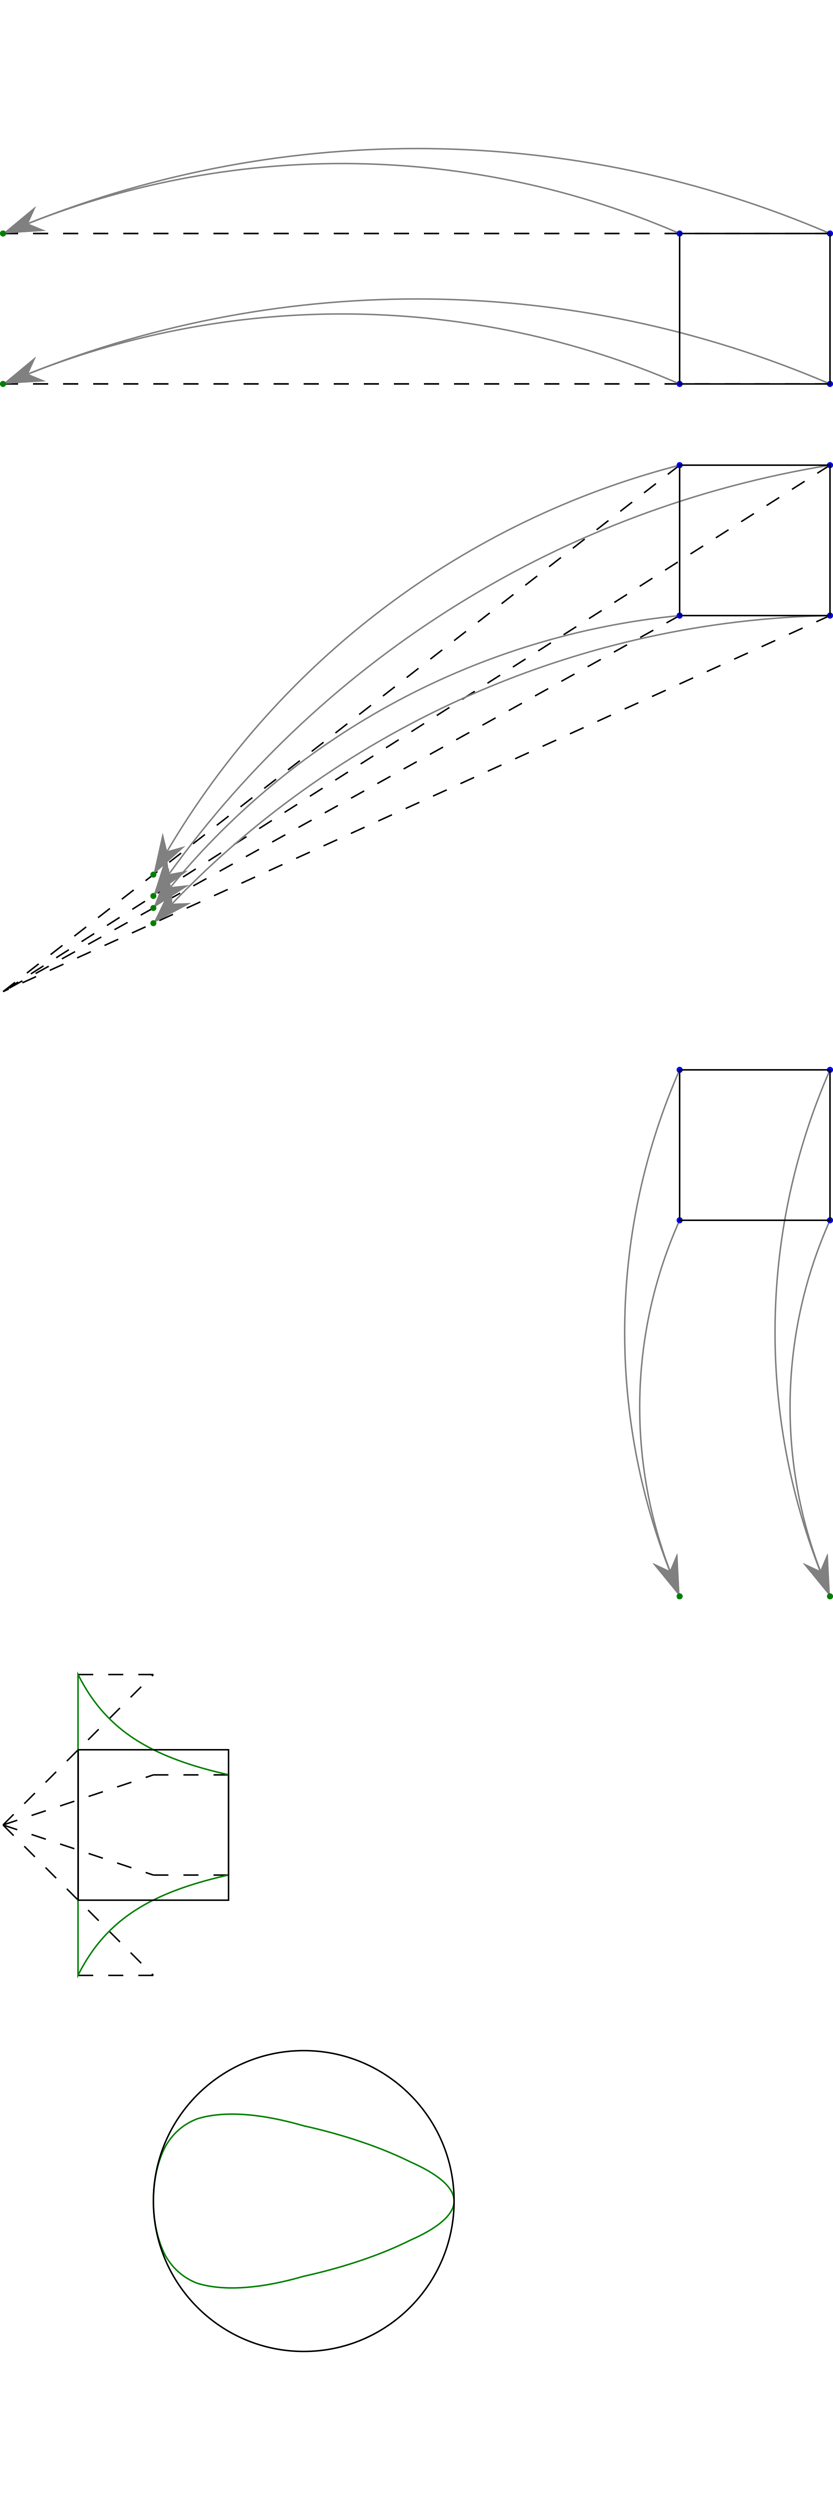 <?xml version="1.0" encoding="UTF-8"?>
<!DOCTYPE svg PUBLIC "-//W3C//DTD SVG 1.1//EN"
    "http://www.w3.org/Graphics/SVG/1.1/DTD/svg11.dtd">
<svg xmlns="http://www.w3.org/2000/svg" xmlns:xlink="http://www.w3.org/1999/xlink" version="1.1" width="500.0" height="1500.0" font-size="1" viewBox="0 0 500 1500"><g><g stroke="rgb(0,0,0)" stroke-opacity="1.0" fill="rgb(0,0,0)" fill-opacity="0.0" stroke-width="1.0e-2" stroke-linecap="butt" stroke-linejoin="miter" font-size="1.0em" stroke-miterlimit="10.0"><g transform="matrix(90.253,0.0,0.0,90.253,1.805,455.993)"><g><g stroke="rgb(0,128,0)" stroke-opacity="1.0"><path d="M 3.0,9.58 c 0.0,-9.204745830513224e-2 -0.112,-0.182 -0.293 -0.261c -0.181,-9.034843510248786e-2 -0.431,-0.178 -0.707 -0.239c -0.276,-8.009431025426017e-2 -0.526,-0.103 -0.707 -4.691816067802723e-2c -9.048220313557542e-2,3.4094700138337375e-2 -0.164,9.625484621102243e-2 -0.214 0.186c -5.0602753919469334e-2,9.861705061625148e-2 -7.858495705504476e-2,0.223 -7.858495705504476e-2 0.361c 0.0,0.138 2.7982203135575423e-2,0.262 7.858495705504476e-2 0.361c 5.060275391946911e-2,8.977831761181376e-2 0.124,0.152 0.214 0.186c 0.181,5.5630669238106e-2 0.431,3.317614957623305e-2 0.707 -4.6918160678027065e-2c 0.276,-6.0660171779821304e-2 0.526,-0.148 0.707 -0.239c 0.181,-7.902610275358082e-2 0.293,-0.169 0.293 -0.261Z" /></g><path d="M 3.0,9.58 c 0.0,-0.552 -0.448,-1.0 -1 -1.0c -0.552,-3.3817687554908895e-17 -1.0,0.448 -1.0 1c -6.763537510981779e-17,0.552 0.448,1.0 1 1.0c 0.552,1.0145306266472669e-16 1.0,-0.448 1 -1Z" /></g><g><g><g fill-opacity="0.0" stroke-dasharray="0.1,0.1" stroke-dashoffset="0.0"><path d="M 0.0,7.08 l 1.0,1 " /></g><g fill-opacity="0.0" stroke-dasharray="0.1,0.1" stroke-dashoffset="0.0"><path d="M 0.0,7.08 l 1.0,-1.0 " /></g><g fill-opacity="0.0" stroke-dasharray="0.1,0.1" stroke-dashoffset="0.0"><path d="M 0.0,7.08 l 1.0,-0.333 " /></g><g fill-opacity="0.0" stroke-dasharray="0.1,0.1" stroke-dashoffset="0.0"><path d="M 0.0,7.08 l 1.0,0.333 " /></g><g fill-opacity="0.0" stroke-dasharray="0.1,0.1" stroke-dashoffset="0.0"><path d="M 0.5,8.08 h 0.5 " /></g><g fill-opacity="0.0" stroke-dasharray="0.1,0.1" stroke-dashoffset="0.0"><path d="M 0.5,6.08 h 0.5 " /></g><g fill-opacity="0.0" stroke-dasharray="0.1,0.1" stroke-dashoffset="0.0"><path d="M 1.5,6.747 h -0.5 " /></g><g fill-opacity="0.0" stroke-dasharray="0.1,0.1" stroke-dashoffset="0.0"><path d="M 1.5,7.413 h -0.5 " /></g><g stroke="rgb(0,128,0)" stroke-opacity="1.0"><path d="M 1.5,7.413 v -0.667 l -3.90625e-3,-8.703220191471073e-4 l -3.90625e-3,-8.748786789332108e-4 l -3.90625e-3,-8.794712179301944e-4 l -3.90625e-3,-8.841000138140598e-4 l -3.90625e-3,-8.887654492431563e-4 l -3.90625e-3,-8.934679119375621e-4 l -3.90625e-3,-8.982077947595202e-4 l -3.90625e-3,-9.02985495795483e-4 l -3.90625e-3,-9.078014184397132e-4 l -3.90625e-3,-9.126559714794924e-4 l -3.90625e-3,-9.175495691818303e-4 l -3.90625e-3,-9.224826313817269e-4 l -3.90625e-3,-9.274555835724341e-4 l -3.90625e-3,-9.324688569971595e-4 l -3.90625e-3,-9.375228887423814e-4 l -3.90625e-3,-9.426181218333829e-4 l -3.90625e-3,-9.47755005331119e-4 l -3.90625e-3,-9.529339944313042e-4 l -3.90625e-3,-9.581555505651651e-4 l -3.90625e-3,-9.63420141502358e-4 l -3.90625e-3,-9.687282414554965e-4 l -3.90625e-3,-9.740803311872881e-4 l -3.90625e-3,-9.794768981191138e-4 l -3.90625e-3,-9.84918436441995e-4 l -3.90625e-3,-9.904054472299473e-4 l -3.90625e-3,-9.959384385552772e-4 l -3.90625e-3,-1.001517925605988e-3 l -3.90625e-3,-1.0071444308060173e-3 l -3.90625e-3,-1.012818483937361e-3 l -3.90625e-3,-1.018540622264641e-3 l -3.90625e-3,-1.0243113906627799e-3 l -3.90625e-3,-1.0301313417460656e-3 l -3.90625e-3,-1.036001036001044e-3 l -3.90625e-3,-1.0419210419210234e-3 l -3.90625e-3,-1.0478919361440742e-3 l -3.90625e-3,-1.0539143035931953e-3 l -3.90625e-3,-1.0599887376196437e-3 l -3.90625e-3,-1.066115840149262e-3 l -3.90625e-3,-1.0722962218313037e-3 l -3.90625e-3,-1.0785305021907554e-3 l -3.90625e-3,-1.0848193097837133e-3 l -3.90625e-3,-1.091163282355534e-3 l -3.90625e-3,-1.0975630670028158e-3 l -3.90625e-3,-1.104019320338101e-3 l -3.90625e-3,-1.1105327086586847e-3 l -3.90625e-3,-1.1171039081182e-3 l -3.90625e-3,-1.1237336049023106e-3 l -3.90625e-3,-1.1304224954076236e-3 l -3.90625e-3,-1.1371712864250427e-3 l -3.90625e-3,-1.1439806953257858e-3 l -3.90625e-3,-1.1508514502526213e-3 l -3.90625e-3,-1.1577842903144342e-3 l -3.90625e-3,-1.164779965784568e-3 l -3.90625e-3,-1.171839238304495e-3 l -3.90625e-3,-1.1789628810905395e-3 l -3.90625e-3,-1.1861516791459858e-3 l -3.90625e-3,-1.1934064294771285e-3 l -3.90625e-3,-1.2007279413144278e-3 l -3.90625e-3,-1.2081170363378857e-3 l -3.90625e-3,-1.2155745489078607e-3 l -3.90625e-3,-1.2231013263005464e-3 l -3.90625e-3,-1.2306982289482793e-3 l -3.90625e-3,-1.2383661306863414e-3 l -3.90625e-3,-1.2461059190031487e-3 l -3.90625e-3,-1.2539184952977678e-3 l -3.90625e-3,-1.2618047751424832e-3 l -3.90625e-3,-1.2697656885502506e-3 l -1.953125e-3,-6.378917677077323e-4 l -1.953125e-3,-6.399104125422439e-4 l -1.953125e-3,-6.419386547373285e-4 l -1.953125e-3,-6.439765552285204e-4 l -1.953125e-3,-6.460241754359664e-4 l -1.953125e-3,-6.480815772685333e-4 l -1.953125e-3,-6.501488231290264e-4 l -1.953125e-3,-6.522259759185745e-4 l -1.953125e-3,-6.543130990415702e-4 l -1.953125e-3,-6.564102564102225e-4 l -1.953125e-3,-6.585175124501075e-4 l -1.953125e-3,-6.606349321042759e-4 l -1.953125e-3,-6.627625808389159e-4 l -1.953125e-3,-6.64900524648071e-4 l -1.953125e-3,-6.670488300589139e-4 l -1.953125e-3,-6.692075641367423e-4 l -1.953125e-3,-6.713767944904747e-4 l -1.953125e-3,-6.735565892778683e-4 l -1.953125e-3,-6.757470172104041e-4 l -1.953125e-3,-6.779481475596705e-4 l -1.953125e-3,-6.801600501618044e-4 l -1.953125e-3,-6.823827954237638e-4 l -1.953125e-3,-6.846164543286015e-4 l -1.953125e-3,-6.868610984411272e-4 l -1.953125e-3,-6.89116799913847e-4 l -1.953125e-3,-6.913836314925148e-4 l -1.953125e-3,-6.936616665221829e-4 l -1.953125e-3,-6.959509789529195e-4 l -1.953125e-3,-6.982516433461372e-4 l -1.953125e-3,-7.005637348804217e-4 l -1.953125e-3,-7.028873293576376e-4 l -1.953125e-3,-7.052225032093129e-4 l -1.953125e-3,-7.075693335028554e-4 l -1.953125e-3,-7.099278979478818e-4 l -1.953125e-3,-7.122982749026008e-4 l -1.953125e-3,-7.146805433805303e-4 l -1.953125e-3,-7.170747830568813e-4 l -1.953125e-3,-7.194810742751634e-4 l -1.953125e-3,-7.218994980542903e-4 l -1.953125e-3,-7.243301360947973e-4 l -1.953125e-3,-7.267730707865572e-4 l -1.953125e-3,-7.292283852149417e-4 l -1.953125e-3,-7.316961631682051e-4 l -1.953125e-3,-7.341764891450886e-4 l -1.953125e-3,-7.366694483612046e-4 l -1.953125e-3,-7.391751267569746e-4 l -1.953125e-3,-7.416936110049011e-4 l -1.953125e-3,-7.442249885168395e-4 l -1.953125e-3,-7.467693474519366e-4 l -1.953125e-3,-7.49326776724013e-4 l -1.953125e-3,-7.518973660095574e-4 l -1.953125e-3,-7.544812057552752e-4 l -1.953125e-3,-7.570783871864717e-4 l -1.953125e-3,-7.596890023146563e-4 l -1.953125e-3,-7.623131439461472e-4 l -1.953125e-3,-7.649509056899539e-4 l -1.953125e-3,-7.676023819661038e-4 l -1.953125e-3,-7.702676680146348e-4 l -1.953125e-3,-7.729468599034228e-4 l -1.953125e-3,-7.756400545371744e-4 l -1.953125e-3,-7.78347349666475e-4 l -1.953125e-3,-7.8106884389606e-4 l -1.953125e-3,-7.838046366943074e-4 l -1.953125e-3,-7.865548284020085e-4 l -1.953125e-3,-7.893195202416936e-4 l -1.953125e-3,-7.920988143271246e-4 l -1.953125e-3,-7.948928136721212e-4 l -1.953125e-3,-7.977016222010525e-4 l -1.953125e-3,-8.005253447574967e-4 l -1.953125e-3,-8.033640871147885e-4 l -1.953125e-3,-8.062179559855664e-4 l -1.953125e-3,-8.090870590317101e-4 l -1.953125e-3,-8.119715048749976e-4 l -1.953125e-3,-8.148714031067095e-4 l -1.953125e-3,-8.177868642985087e-4 l -1.953125e-3,-8.207180000128211e-4 l -1.953125e-3,-8.23664922813605e-4 l -1.953125e-3,-8.266277462769533e-4 l -1.953125e-3,-8.296065850022516e-4 l -1.953125e-3,-8.326015546232246e-4 l -1.953125e-3,-8.356127718189277e-4 l -1.953125e-3,-8.386403543255705e-4 l -1.953125e-3,-8.416844209473973e-4 l -1.953125e-3,-8.447450915690657e-4 l -1.953125e-3,-8.478224871667495e-4 l -1.953125e-3,-8.509167298206277e-4 l -1.953125e-3,-8.54027942726765e-4 l -1.953125e-3,-8.571562502092678e-4 l -1.953125e-3,-8.603017777329969e-4 l -1.953125e-3,-8.634646519157796e-4 l -1.953125e-3,-8.66645000541677e-4 l -1.953125e-3,-8.69842952573141e-4 l -1.953125e-3,-8.730586381649474e-4 l -1.953125e-3,-8.762921886766861e-4 l -1.953125e-3,-8.795437366865833e-4 l -1.953125e-3,-8.828134160051015e-4 l -1.953125e-3,-8.86101361688596e-4 l -1.953125e-3,-8.894077100530806e-4 l -1.953125e-3,-8.927325986888279e-4 l -1.953125e-3,-8.960761664741357e-4 l -1.953125e-3,-8.994385535903704e-4 l -1.953125e-3,-9.028199015361782e-4 l -1.953125e-3,-9.062203531427504e-4 l -1.953125e-3,-9.096400525885895e-4 l -1.953125e-3,-9.130791454149967e-4 l -1.953125e-3,-9.165377785415596e-4 l -1.953125e-3,-9.200161002817508e-4 l -1.953125e-3,-9.235142603588598e-4 l -1.953125e-3,-9.270324099221461e-4 l -1.953125e-3,-9.305707015630493e-4 l -1.953125e-3,-9.34129289331953e-4 l -1.953125e-3,-9.377083287546717e-4 l -1.953125e-3,-9.413079768497146e-4 l -1.953125e-3,-9.449283921453278e-4 l -1.953125e-3,-9.485697346968691e-4 l -1.953125e-3,-9.522321661050159e-4 l -1.953125e-3,-9.559158495328623e-4 l -1.953125e-3,-9.596209497248487e-4 l -1.953125e-3,-9.63347633024747e-4 l -1.953125e-3,-9.67096067394535e-4 l -1.953125e-3,-9.708664224330477e-4 l -1.953125e-3,-9.746588693957392e-4 l -1.953125e-3,-9.784735812132794e-4 l -1.953125e-3,-9.823107325122038e-4 l -1.953125e-3,-9.861704996340093e-4 l -1.953125e-3,-9.900530606562485e-4 l -1.953125e-3,-9.93958595412292e-4 l -1.953125e-3,-9.978872855126442e-4 l -1.953125e-3,-1.0018393143662596e-3 l -1.953125e-3,-1.0058148672009715e-3 l -1.953125e-3,-1.0098141310864728e-3 l -1.953125e-3,-1.0138372949554109e-3 l -1.953125e-3,-1.0178845496258138e-3 l -1.953125e-3,-1.021956087824405e-3 l -1.953125e-3,-1.0260521042083637e-3 l -1.953125e-3,-1.030172795389972e-3 l -1.953125e-3,-1.034318359959041e-3 l -1.953125e-3,-1.0384889985071144e-3 l -1.953125e-3,-1.0426849136526695e-3 l -1.953125e-3,-1.0469063100642106e-3 l -1.953125e-3,-1.0511533944863594e-3 l -1.953125e-3,-1.0554263757648341e-3 l -1.953125e-3,-1.0597254648716525e-3 l -1.953125e-3,-1.064050874932554e-3 l -1.953125e-3,-1.068402821251202e-3 l -1.953125e-3,-1.072781521338273e-3 l -1.953125e-3,-1.0771871949372125e-3 l -1.953125e-3,-1.0816200640522133e-3 l -1.953125e-3,-1.086080352976082e-3 l -1.953125e-3,-1.0905682883189938e-3 l -1.953125e-3,-1.0950840990366917e-3 l -1.953125e-3,-1.0996280164600192e-3 l -1.953125e-3,-1.1042002743247847e-3 l -1.953125e-3,-1.1088011088010719e-3 l -1.953125e-3,-1.1134307585246583e-3 l -1.953125e-3,-1.1180894646273254e-3 l -1.953125e-3,-1.122777470768388e-3 l -1.953125e-3,-1.1274950231664471e-3 l -1.953125e-3,-1.1322423706324747e-3 l -1.953125e-3,-1.1370197646013436e-3 l -1.953125e-3,-1.1418274591663558e-3 l -1.953125e-3,-1.1466657111118828e-3 l -1.953125e-3,-1.1515347799488929e-3 l -1.953125e-3,-1.1564349279487018e-3 l -1.953125e-3,-1.1613664201787222e-3 l -1.953125e-3,-1.1663295245385452e-3 l -1.953125e-3,-1.1713245117955795e-3 l -1.953125e-3,-1.1763516556230202e-3 l -1.953125e-3,-1.1814112326364867e-3 l -1.953125e-3,-1.186503522432325e-3 l -1.953125e-3,-1.1916288076264658e-3 l -1.953125e-3,-1.1967873738931711e-3 l -1.953125e-3,-1.2019795100055575e-3 l -1.953125e-3,-1.2072055078751198e-3 l -1.953125e-3,-1.212465662593587e-3 l -1.953125e-3,-1.217760272473778e-3 l -1.953125e-3,-1.2230896390930113e-3 l -1.953125e-3,-1.2284540673346278e-3 l -1.953125e-3,-1.2338538654328435e-3 l -1.953125e-3,-1.23928934501627e-3 l -1.953125e-3,-1.2447608211531014e-3 l -1.953125e-3,-1.2502686123971873e-3 l -1.953125e-3,-1.2558130408335533e-3 l -1.953125e-3,-1.2613944321261394e-3 l -1.953125e-3,-1.2670131155654296e-3 l -1.953125e-3,-1.2726694241170788e-3 l -1.953125e-3,-1.2783636944710963e-3 l -1.953125e-3,-1.2840962670920275e-3 l -1.953125e-3,-1.2898674862700243e-3 l -1.953125e-3,-1.2956777001720265e-3 l -1.953125e-3,-1.3015272608951634e-3 l -1.953125e-3,-1.307416524519267e-3 l -1.953125e-3,-1.3133458511609408e-3 l -1.953125e-3,-1.3193156050298471e-3 l -1.953125e-3,-1.3253261544833306e-3 l -1.953125e-3,-1.3313778720837055e-3 l -1.953125e-3,-1.3374711346562096e-3 l -1.953125e-3,-1.3436063233472906e-3 l -1.953125e-3,-1.3497838236844473e-3 l -1.953125e-3,-1.3560040256369588e-3 l -1.953125e-3,-1.3622673236768357e-3 l -1.953125e-3,-1.3685741168419918e-3 l -1.953125e-3,-1.374924808799527e-3 l -1.953125e-3,-1.3813198079102307e-3 l -1.953125e-3,-1.3877595272944188e-3 l -1.953125e-3,-1.3942443848985464e-3 l -1.953125e-3,-1.400774803563265e-3 l -1.953125e-3,-1.4073512110917008e-3 l -1.953125e-3,-1.4139740403202872e-3 l -1.953125e-3,-1.4206437291898188e-3 l -1.953125e-3,-1.4273607208171724e-3 l -1.953125e-3,-1.434125463569913e-3 l -1.953125e-3,-1.4409384111402357e-3 l -1.953125e-3,-1.4478000226219034e-3 l -1.953125e-3,-1.4547107625866307e-3 l -1.953125e-3,-1.4616711011635752e-3 l -1.953125e-3,-1.4686815141188303e-3 l -1.953125e-3,-1.4757424829368038e-3 l -1.953125e-3,-1.4828544949027078e-3 l -1.953125e-3,-1.490018043187158e-3 l -1.953125e-3,-1.497233626931549e-3 l -1.953125e-3,-1.5045017513339864e-3 l -1.953125e-3,-1.5118229277396589e-3 l -1.953125e-3,-1.519197673728545e-3 l -1.953125e-3,-1.5266265132088952e-3 l -1.953125e-3,-1.534109976508935e-3 l -1.953125e-3,-1.541648600472123e-3 l -1.953125e-3,-1.549242928553296e-3 l -1.953125e-3,-1.5568935109164794e-3 l -1.953125e-3,-1.5646009045349185e-3 l -1.953125e-3,-1.5723656732918867e-3 l -1.953125e-3,-1.5801883880843803e-3 l -1.953125e-3,-1.5880696269277017e-3 l -1.953125e-3,-1.5960099750623735e-3 l -9.765625e-4,-8.010012515644593e-4 l -9.765625e-4,-8.030087734981484e-4 l -9.765625e-4,-8.050238519762276e-4 l -9.765625e-4,-8.070465249712111e-4 l -9.765625e-4,-8.090768306943108e-4 l -9.765625e-4,-8.111148075978791e-4 l -9.765625e-4,-8.131604943761861e-4 l -9.765625e-4,-8.152139299680838e-4 l -9.765625e-4,-8.172751535583389e-4 l -9.765625e-4,-8.193442045799637e-4 l -9.765625e-4,-8.214211227157708e-4 l -9.765625e-4,-8.235059479003715e-4 l -9.765625e-4,-8.255987203220627e-4 l -9.765625e-4,-8.276994804246041e-4 l -9.765625e-4,-8.298082689096598e-4 l -9.765625e-4,-8.319251267385752e-4 l -9.765625e-4,-8.340500951339314e-4 l -9.765625e-4,-8.36183215581765e-4 l -9.765625e-4,-8.383245298341224e-4 l -9.765625e-4,-8.404740799107246e-4 l -9.765625e-4,-8.426319081004108e-4 l -9.765625e-4,-8.447980569644686e-4 l -9.765625e-4,-8.46972569337634e-4 l -9.765625e-4,-8.49155488330755e-4 l -9.765625e-4,-8.513468573329019e-4 l -9.765625e-4,-8.535467200133651e-4 l -9.765625e-4,-8.557551203238756e-4 l -9.765625e-4,-8.579721025008258e-4 l -9.765625e-4,-8.601977110676007e-4 l -9.765625e-4,-8.624319908366873e-4 l -9.765625e-4,-8.646749869116732e-4 l -9.765625e-4,-8.66926744690022e-4 l -9.765625e-4,-8.691873098652936e-4 l -9.765625e-4,-8.71456728428921e-4 l -9.765625e-4,-8.737350466730964e-4 l -9.765625e-4,-8.760223111933252e-4 l -9.765625e-4,-8.783185688896467e-4 l -9.765625e-4,-8.806238669707422e-4 l -9.765625e-4,-8.829382529549346e-4 l -9.765625e-4,-8.85261774673185e-4 l -9.765625e-4,-8.875944802718694e-4 l -9.765625e-4,-8.899364182144431e-4 l -9.765625e-4,-8.922876372851052e-4 l -9.765625e-4,-8.946481865900191e-4 l -9.765625e-4,-8.970181155611989e-4 l -9.765625e-4,-8.993974739578414e-4 l -9.765625e-4,-9.017863118701008e-4 l -9.765625e-4,-9.041846797208652e-4 l -9.765625e-4,-9.065926282687542e-4 l -9.765625e-4,-9.090102086106722e-4 l -9.765625e-4,-9.114374721851393e-4 l -9.765625e-4,-9.138744707738455e-4 l -9.765625e-4,-9.163212565055368e-4 l -9.765625e-4,-9.187778818581238e-4 l -9.765625e-4,-9.212443996616804e-4 l -9.765625e-4,-9.237208631017735e-4 l -9.765625e-4,-9.262073257210179e-4 l -9.765625e-4,-9.287038414238502e-4 l -9.765625e-4,-9.312104644775276e-4 l -9.765625e-4,-9.337272495167914e-4 l -9.765625e-4,-9.362542515451988e-4 l -9.765625e-4,-9.38791525939564e-4 l -9.765625e-4,-9.413391284522898e-4 l -9.765625e-4,-9.438971152144759e-4 l -9.765625e-4,-9.464655427388058e-4 l -9.765625e-4,-9.490444679234322e-4 l -9.765625e-4,-9.51633948054198e-4 l -9.765625e-4,-9.542340408084105e-4 l -9.765625e-4,-9.568448042579503e-4 l -9.765625e-4,-9.594662968723799e-4 l -9.765625e-4,-9.620985775221635e-4 l -9.765625e-4,-9.647417054825524e-4 l -9.765625e-4,-9.673957404355837e-4 l -9.765625e-4,-9.700607424754093e-4 l -9.765625e-4,-9.727367721097391e-4 l -9.765625e-4,-9.754238902648371e-4 l -9.765625e-4,-9.78122158287742e-4 l -9.765625e-4,-9.808316379504856e-4 l -9.765625e-4,-9.83552391453868e-4 l -9.765625e-4,-9.86284481430122e-4 l -9.765625e-4,-9.890279709472427e-4 l -9.765625e-4,-9.917829235126518e-4 l -9.765625e-4,-9.945494030760837e-4 l -9.765625e-4,-9.973274740344706e-4 l -9.765625e-4,-1.000117201234496e-3 l -9.765625e-4,-1.00291864997748e-3 l -9.765625e-4,-1.0057318860222653e-3 l -9.765625e-4,-1.0085569755897694e-3 l -9.765625e-4,-1.0113939853664267e-3 l -9.765625e-4,-1.0142429825082955e-3 l -9.765625e-4,-1.0171040346450555e-3 l -9.765625e-4,-1.0199772098842264e-3 l -9.765625e-4,-1.0228625768146093e-3 l -9.765625e-4,-1.0257602045109504e-3 l -9.765625e-4,-1.0286701625379369e-3 l -9.765625e-4,-1.0315925209541943e-3 l -9.765625e-4,-1.0345273503168384e-3 l -9.765625e-4,-1.0374747216852498e-3 l -9.765625e-4,-1.040434706625848e-3 l -9.765625e-4,-1.043407377216199e-3 l -9.765625e-4,-1.0463928060494565e-3 l -9.765625e-4,-1.0493910662386918e-3 l -9.765625e-4,-1.0524022314216674e-3 l -9.765625e-4,-1.055426375764723e-3 l -9.765625e-4,-1.0584635739684378e-3 l -9.765625e-4,-1.0615139012708497e-3 l -9.765625e-4,-1.0645774334535618e-3 l -9.765625e-4,-1.0676542468449624e-3 l -9.765625e-4,-1.0707444183264414e-3 l -9.765625e-4,-1.073848025336166e-3 l -9.765625e-4,-1.0769651458740759e-3 l -9.765625e-4,-1.080095858507435e-3 l -9.765625e-4,-1.0832402423750498e-3 l -9.765625e-4,-1.0863983771923769e-3 l -9.765625e-4,-1.0895703432571846e-3 l -9.765625e-4,-1.0927562214538833e-3 l -9.765625e-4,-1.0959560932590762e-3 l -9.765625e-4,-1.0991700407465554e-3 l -9.765625e-4,-1.1023981465930754e-3 l -9.765625e-4,-1.1056404940831266e-3 l -9.765625e-4,-1.1088971671142644e-3 l -9.765625e-4,-1.112168250203105e-3 l -9.765625e-4,-1.1154538284903204e-3 l -9.765625e-4,-1.1187539877460795e-3 l -9.765625e-4,-1.1220688143764868e-3 l -9.765625e-4,-1.1253983954281344e-3 l -9.765625e-4,-1.1287428185942083e-3 l -9.765625e-4,-1.132102172221039e-3 l -9.765625e-4,-1.1354765453126525e-3 l -9.765625e-4,-1.138866027537433e-3 l -9.765625e-4,-1.1422707092341167e-3 l -9.765625e-4,-1.145690681417455e-3 l -9.765625e-4,-1.1491260357844313e-3 l -9.765625e-4,-1.1525768647208112e-3 l -9.765625e-4,-1.156043261306472e-3 l -9.765625e-4,-1.1595253193223964e-3 l -9.765625e-4,-1.1630231332570018e-3 l -9.765625e-4,-1.1665367983121344e-3 l -9.765625e-4,-1.1700664104099534e-3 l -9.765625e-4,-1.1736120661990368e-3 l -9.765625e-4,-1.177173863061598e-3 l -9.765625e-4,-1.180751899119481e-3 l -9.765625e-4,-1.1843462732415988e-3 l -9.765625e-4,-1.187957085050373e-3 l -9.765625e-4,-1.1915844349282834e-3 l -9.765625e-4,-1.1952284240259736e-3 l -9.765625e-4,-1.1988891542680236e-3 l -9.765625e-4,-1.2025667283608321e-3 l -9.765625e-4,-1.2062612497997227e-3 l -9.765625e-4,-1.2099728228760487e-3 l -9.765625e-4,-1.2137015526846318e-3 l -9.765625e-4,-1.2174475451310895e-3 l -9.765625e-4,-1.2212109069399402e-3 l -9.765625e-4,-1.2249917456611525e-3 l -9.765625e-4,-1.2287901696785841e-3 l -9.765625e-4,-1.2326062882179745e-3 l -9.765625e-4,-1.2364402113540507e-3 l -9.765625e-4,-1.240292050018632e-3 l -9.765625e-4,-1.2441619160094008e-3 l -9.765625e-4,-1.2480499219968966e-3 l -9.765625e-4,-1.25195618153362e-3 l -9.765625e-4,-1.2558808090619156e-3 l -9.765625e-4,-1.2598239199225203e-3 l -9.765625e-4,-1.2637856303624462e-3 l -9.765625e-4,-1.2677660575446392e-3 l -9.765625e-4,-1.271765319555862e-3 l -9.765625e-4,-1.2757835354154645e-3 l -9.765625e-4,-1.2798208250844878e-3 l -9.765625e-4,-1.283877309474657e-3 l -9.765625e-4,-1.2879531104570408e-3 l -9.765625e-4,-1.2920483508719327e-3 l -9.765625e-4,-1.2961631545370667e-3 l -9.765625e-4,-1.3002976462580529e-3 l -9.765625e-4,-1.304451951837149e-3 l -9.765625e-4,-1.3086261980831404e-3 l -9.765625e-4,-1.312820512820445e-3 l -9.765625e-4,-1.317035024900215e-3 l -9.765625e-4,-1.3212698642085519e-3 l -9.765625e-4,-1.3255251616778319e-3 l -9.765625e-4,-1.329801049296142e-3 l -9.765625e-4,-1.3340976601178278e-3 l -9.765625e-4,-1.3384151282734846e-3 l -9.765625e-4,-1.3427535889809494e-3 l -9.765625e-4,-1.3471131785557366e-3 l -9.765625e-4,-1.3514940344208082e-3 l -9.765625e-4,-1.355896295119341e-3 l -9.765625e-4,-1.3603201003236087e-3 l -9.765625e-4,-1.3647655908475276e-3 l -9.765625e-4,-1.369232908657203e-3 l -9.765625e-4,-1.3737221968822544e-3 l -9.765625e-4,-1.378233599827694e-3 l -9.765625e-4,-1.3827672629850296e-3 l -9.765625e-4,-1.3873233330443657e-3 l -9.765625e-4,-1.391901957905839e-3 l -9.765625e-4,-1.3965032866922744e-3 l -9.765625e-4,-1.4011274697608433e-3 l -9.765625e-4,-1.4057746587152753e-3 l -9.765625e-4,-1.4104450064186258e-3 l -9.765625e-4,-1.415138667005711e-3 l -9.765625e-4,-1.4198557958957636e-3 l -9.765625e-4,-1.4245965498052016e-3 l -9.765625e-4,-1.4293610867610607e-3 l -9.765625e-4,-1.4341495661137627e-3 l -9.765625e-4,-1.4389621485503268e-3 l -9.765625e-4,-1.4437989961085806e-3 l -9.765625e-4,-1.4486602721895947e-3 l -9.765625e-4,-1.4535461415731143e-3 l -9.765625e-4,-1.4584567704298834e-3 l -9.765625e-4,-1.4633923263364101e-3 l -9.765625e-4,-1.4683529782901772e-3 l -9.765625e-4,-1.4733388967224093e-3 l -9.765625e-4,-1.4783502535139492e-3 l -9.765625e-4,-1.4833872220098021e-3 l -9.765625e-4,-1.488449977033679e-3 l -9.765625e-4,-1.4935386949038731e-3 l -9.765625e-4,-1.498653553448026e-3 l -9.765625e-4,-1.5037947320191147e-3 l -9.765625e-4,-1.5089624115105504e-3 l -9.765625e-4,-1.5141567743729434e-3 l -9.765625e-4,-1.5193780046293126e-3 l -9.765625e-4,-1.5246262878922945e-3 l -9.765625e-4,-1.5299018113799079e-3 l -9.765625e-4,-1.5352047639322075e-3 l -9.765625e-4,-1.5405353360292695e-3 l -9.765625e-4,-1.5458937198068456e-3 l -9.765625e-4,-1.5512801090743489e-3 l -9.765625e-4,-1.55669469933295e-3 l -9.765625e-4,-1.56213768779212e-3 l -9.765625e-4,-1.5676092733886149e-3 l -9.765625e-4,-1.573109656804017e-3 l -9.765625e-4,-1.5786390404833872e-3 l -9.765625e-4,-1.5841976286542492e-3 l -9.765625e-4,-1.5897856273442423e-3 l -9.765625e-4,-1.595403244402105e-3 l -9.765625e-4,-1.6010506895149934e-3 l -9.765625e-4,-1.606728174229577e-3 l -9.765625e-4,-1.612435911971133e-3 l -9.765625e-4,-1.6181741180634202e-3 l -9.765625e-4,-1.6239430097499952e-3 l -9.765625e-4,-1.629742806213419e-3 l -9.765625e-4,-1.6355737285970173e-3 l -9.765625e-4,-1.6414360000256423e-3 l -9.765625e-4,-1.64732984562721e-3 l -9.765625e-4,-1.6532554925539067e-3 l -9.765625e-4,-1.6592131700045032e-3 l -9.765625e-4,-1.6652031092464492e-3 l -9.765625e-4,-1.6712255436378554e-3 l -9.765625e-4,-1.677280708651141e-3 l -9.765625e-4,-1.6833688418947945e-3 l -9.765625e-4,-1.6894901831381315e-3 l -9.765625e-4,-1.695644974333499e-3 l -9.765625e-4,-1.7018334596412554e-3 l -9.765625e-4,-1.70805588545353e-3 l -9.765625e-4,-1.7143125004185356e-3 l -9.765625e-4,-1.7206035554659938e-3 l -9.765625e-4,-1.7269293038315592e-3 l -9.765625e-4,-1.733290001083354e-3 l -9.765625e-4,-1.739685905146282e-3 l -9.765625e-4,-1.7461172763298949e-3 l -9.765625e-4,-1.7525843773533722e-3 l -9.765625e-4,-1.7590874733731665e-3 l -9.765625e-4,-1.765626832010203e-3 l -9.765625e-4,-1.772202723377192e-3 l -9.765625e-4,-1.7788154201061612e-3 l -9.765625e-4,-1.7854651973776559e-3 l -9.765625e-4,-1.7921523329482714e-3 l -9.765625e-4,-1.7988771071807408e-3 l -9.765625e-4,-1.8056398030723564e-3 l -9.765625e-4,-1.8124407062855008e-3 l -9.765625e-4,-1.819280105177179e-3 l -9.765625e-4,-1.8261582908299934e-3 l -9.765625e-4,-1.8330755570831192e-3 l -9.765625e-4,-1.8400322005635017e-3 l -9.765625e-4,-1.8470285207177195e-3 l -9.765625e-4,-1.8540648198442922e-3 l -9.765625e-4,-1.8611414031260987e-3 l -9.765625e-4,-1.868258578663906e-3 l -9.765625e-4,-1.8754166575093434e-3 l -9.765625e-4,-1.8826159536994291e-3 l -9.765625e-4,-1.8898567842906555e-3 l -9.765625e-4,-1.8971394693937382e-3 l -9.765625e-4,-1.9044643322100319e-3 l -9.765625e-4,-1.9118316990657247e-3 l -9.765625e-4,-1.9192418994496974e-3 l -9.765625e-4,-1.926695266049494e-3 l -9.765625e-4,-1.93419213478907e-3 l -9.765625e-4,-1.9417328448660953e-3 l -9.765625e-4,-1.9493177387914784e-3 l -1.1102230246251565e-16,2.0 l 9.765625e-4,-1.9493177387914784e-3 l 9.765625e-4,-1.9417328448660953e-3 l 9.765625e-4,-1.93419213478907e-3 l 9.765625e-4,-1.926695266049494e-3 l 9.765625e-4,-1.9192418994496974e-3 l 9.765625e-4,-1.9118316990657247e-3 l 9.765625e-4,-1.9044643322100319e-3 l 9.765625e-4,-1.8971394693938493e-3 l 9.765625e-4,-1.8898567842905445e-3 l 9.765625e-4,-1.8826159536994291e-3 l 9.765625e-4,-1.8754166575093434e-3 l 9.765625e-4,-1.868258578663906e-3 l 9.765625e-4,-1.8611414031260987e-3 l 9.765625e-4,-1.8540648198442922e-3 l 9.765625e-4,-1.8470285207177195e-3 l 9.765625e-4,-1.8400322005635017e-3 l 9.765625e-4,-1.8330755570831192e-3 l 9.765625e-4,-1.8261582908299934e-3 l 9.765625e-4,-1.819280105177179e-3 l 9.765625e-4,-1.8124407062855008e-3 l 9.765625e-4,-1.8056398030723564e-3 l 9.765625e-4,-1.7988771071807408e-3 l 9.765625e-4,-1.7921523329483824e-3 l 9.765625e-4,-1.7854651973775448e-3 l 9.765625e-4,-1.7788154201061612e-3 l 9.765625e-4,-1.772202723377192e-3 l 9.765625e-4,-1.765626832010203e-3 l 9.765625e-4,-1.7590874733732775e-3 l 9.765625e-4,-1.7525843773532612e-3 l 9.765625e-4,-1.7461172763298949e-3 l 9.765625e-4,-1.739685905146393e-3 l 9.765625e-4,-1.733290001083243e-3 l 9.765625e-4,-1.7269293038316702e-3 l 9.765625e-4,-1.7206035554658827e-3 l 9.765625e-4,-1.7143125004185356e-3 l 9.765625e-4,-1.70805588545353e-3 l 9.765625e-4,-1.7018334596412554e-3 l 9.765625e-4,-1.695644974333499e-3 l 9.765625e-4,-1.6894901831381315e-3 l 9.765625e-4,-1.6833688418947945e-3 l 9.765625e-4,-1.677280708651141e-3 l 9.765625e-4,-1.6712255436379664e-3 l 9.765625e-4,-1.6652031092463382e-3 l 9.765625e-4,-1.6592131700046142e-3 l 9.765625e-4,-1.6532554925539067e-3 l 9.765625e-4,-1.647329845627099e-3 l 9.765625e-4,-1.6414360000256423e-3 l 9.765625e-4,-1.6355737285970173e-3 l 9.765625e-4,-1.629742806213419e-3 l 9.765625e-4,-1.6239430097499952e-3 l 9.765625e-4,-1.6181741180635312e-3 l 9.765625e-4,-1.6124359119710219e-3 l 9.765625e-4,-1.606728174229577e-3 l 9.765625e-4,-1.6010506895149934e-3 l 9.765625e-4,-1.595403244402105e-3 l 9.765625e-4,-1.5897856273443534e-3 l 9.765625e-4,-1.5841976286541382e-3 l 9.765625e-4,-1.5786390404834982e-3 l 9.765625e-4,-1.573109656803906e-3 l 9.765625e-4,-1.5676092733886149e-3 l 9.765625e-4,-1.562137687792231e-3 l 9.765625e-4,-1.556694699332839e-3 l 9.765625e-4,-1.55128010907446e-3 l 9.765625e-4,-1.5458937198067346e-3 l 9.765625e-4,-1.5405353360292695e-3 l 9.765625e-4,-1.5352047639323185e-3 l 9.765625e-4,-1.5299018113797969e-3 l 9.765625e-4,-1.5246262878922945e-3 l 9.765625e-4,-1.5193780046294236e-3 l 9.765625e-4,-1.5141567743728324e-3 l 9.765625e-4,-1.5089624115105504e-3 l 9.765625e-4,-1.5037947320191147e-3 l 9.765625e-4,-1.498653553448026e-3 l 9.765625e-4,-1.4935386949039842e-3 l 9.765625e-4,-1.488449977033679e-3 l 9.765625e-4,-1.483387222009691e-3 l 9.765625e-4,-1.4783502535139492e-3 l 9.765625e-4,-1.4733388967224093e-3 l 9.765625e-4,-1.4683529782901772e-3 l 9.765625e-4,-1.4633923263365212e-3 l 9.765625e-4,-1.4584567704297724e-3 l 9.765625e-4,-1.4535461415731143e-3 l 9.765625e-4,-1.4486602721897057e-3 l 9.765625e-4,-1.4437989961084696e-3 l 9.765625e-4,-1.4389621485504378e-3 l 9.765625e-4,-1.4341495661136516e-3 l 9.765625e-4,-1.4293610867611717e-3 l 9.765625e-4,-1.4245965498052016e-3 l 9.765625e-4,-1.4198557958957636e-3 l 9.765625e-4,-1.415138667005711e-3 l 9.765625e-4,-1.4104450064186258e-3 l 9.765625e-4,-1.4057746587152753e-3 l 9.765625e-4,-1.4011274697607323e-3 l 9.765625e-4,-1.3965032866923854e-3 l 9.765625e-4,-1.391901957905839e-3 l 9.765625e-4,-1.3873233330442547e-3 l 9.765625e-4,-1.3827672629850296e-3 l 9.765625e-4,-1.378233599827805e-3 l 9.765625e-4,-1.3737221968822544e-3 l 9.765625e-4,-1.369232908657203e-3 l 9.765625e-4,-1.3647655908475276e-3 l 9.765625e-4,-1.3603201003236087e-3 l 9.765625e-4,-1.355896295119341e-3 l 9.765625e-4,-1.3514940344208082e-3 l 9.765625e-4,-1.3471131785556256e-3 l 9.765625e-4,-1.3427535889810605e-3 l 9.765625e-4,-1.3384151282734846e-3 l 9.765625e-4,-1.3340976601178278e-3 l 9.765625e-4,-1.329801049296142e-3 l 9.765625e-4,-1.3255251616778319e-3 l 9.765625e-4,-1.3212698642085519e-3 l 9.765625e-4,-1.317035024900104e-3 l 9.765625e-4,-1.3128205128205561e-3 l 9.765625e-4,-1.3086261980830294e-3 l 9.765625e-4,-1.30445195183726e-3 l 9.765625e-4,-1.3002976462580529e-3 l 9.765625e-4,-1.2961631545370667e-3 l 9.765625e-4,-1.2920483508719327e-3 l 9.765625e-4,-1.2879531104570408e-3 l 9.765625e-4,-1.283877309474657e-3 l 9.765625e-4,-1.2798208250844878e-3 l 9.765625e-4,-1.2757835354153535e-3 l 9.765625e-4,-1.271765319555973e-3 l 9.765625e-4,-1.2677660575446392e-3 l 9.765625e-4,-1.2637856303624462e-3 l 9.765625e-4,-1.2598239199224093e-3 l 9.765625e-4,-1.2558808090620266e-3 l 9.765625e-4,-1.25195618153362e-3 l 9.765625e-4,-1.2480499219968966e-3 l 9.765625e-4,-1.2441619160094008e-3 l 9.765625e-4,-1.240292050018632e-3 l 9.765625e-4,-1.2364402113539397e-3 l 9.765625e-4,-1.2326062882180855e-3 l 9.765625e-4,-1.2287901696785841e-3 l 9.765625e-4,-1.2249917456611525e-3 l 9.765625e-4,-1.2212109069398291e-3 l 9.765625e-4,-1.2174475451312006e-3 l 9.765625e-4,-1.2137015526846318e-3 l 9.765625e-4,-1.2099728228760487e-3 l 9.765625e-4,-1.2062612497997227e-3 l 9.765625e-4,-1.2025667283608321e-3 l 9.765625e-4,-1.1988891542680236e-3 l 9.765625e-4,-1.1952284240259736e-3 l 9.765625e-4,-1.1915844349282834e-3 l 9.765625e-4,-1.1879570850502619e-3 l 9.765625e-4,-1.1843462732417098e-3 l 9.765625e-4,-1.180751899119481e-3 l 9.765625e-4,-1.177173863061598e-3 l 9.765625e-4,-1.1736120661990368e-3 l 9.765625e-4,-1.1700664104099534e-3 l 9.765625e-4,-1.1665367983121344e-3 l 9.765625e-4,-1.1630231332570018e-3 l 9.765625e-4,-1.1595253193223964e-3 l 9.765625e-4,-1.156043261306472e-3 l 9.765625e-4,-1.1525768647208112e-3 l 9.765625e-4,-1.1491260357844313e-3 l 9.765625e-4,-1.145690681417455e-3 l 9.765625e-4,-1.1422707092341167e-3 l 9.765625e-4,-1.138866027537433e-3 l 9.765625e-4,-1.1354765453125415e-3 l 9.765625e-4,-1.132102172221039e-3 l 9.765625e-4,-1.1287428185943194e-3 l 9.765625e-4,-1.1253983954281344e-3 l 9.765625e-4,-1.1220688143764868e-3 l 9.765625e-4,-1.1187539877460795e-3 l 9.765625e-4,-1.1154538284903204e-3 l 9.765625e-4,-1.112168250203105e-3 l 9.765625e-4,-1.1088971671142644e-3 l 9.765625e-4,-1.1056404940830156e-3 l 9.765625e-4,-1.1023981465931865e-3 l 9.765625e-4,-1.0991700407465554e-3 l 9.765625e-4,-1.0959560932590762e-3 l 9.765625e-4,-1.0927562214537723e-3 l 9.765625e-4,-1.0895703432572956e-3 l 9.765625e-4,-1.0863983771923769e-3 l 9.765625e-4,-1.0832402423750498e-3 l 9.765625e-4,-1.080095858507435e-3 l 9.765625e-4,-1.0769651458740759e-3 l 9.765625e-4,-1.073848025336055e-3 l 9.765625e-4,-1.0707444183265524e-3 l 9.765625e-4,-1.0676542468449624e-3 l 9.765625e-4,-1.0645774334534508e-3 l 9.765625e-4,-1.0615139012709607e-3 l 9.765625e-4,-1.0584635739684378e-3 l 9.765625e-4,-1.055426375764723e-3 l 9.765625e-4,-1.0524022314216674e-3 l 9.765625e-4,-1.0493910662386918e-3 l 9.765625e-4,-1.0463928060494565e-3 l 9.765625e-4,-1.043407377216199e-3 l 9.765625e-4,-1.040434706625848e-3 l 9.765625e-4,-1.0374747216852498e-3 l 9.765625e-4,-1.0345273503168384e-3 l 9.765625e-4,-1.0315925209541943e-3 l 9.765625e-4,-1.0286701625379369e-3 l 9.765625e-4,-1.0257602045109504e-3 l 9.765625e-4,-1.0228625768146093e-3 l 9.765625e-4,-1.0199772098842264e-3 l 9.765625e-4,-1.0171040346450555e-3 l 9.765625e-4,-1.0142429825082955e-3 l 9.765625e-4,-1.0113939853664267e-3 l 9.765625e-4,-1.0085569755897694e-3 l 9.765625e-4,-1.0057318860222653e-3 l 9.765625e-4,-1.00291864997748e-3 l 9.765625e-4,-1.000117201234496e-3 l 9.765625e-4,-9.973274740344706e-4 l 9.765625e-4,-9.945494030760837e-4 l 9.765625e-4,-9.917829235126518e-4 l 9.765625e-4,-9.890279709472427e-4 l 9.765625e-4,-9.86284481430122e-4 l 9.765625e-4,-9.83552391453868e-4 l 9.765625e-4,-9.808316379504856e-4 l 9.765625e-4,-9.78122158287742e-4 l 9.765625e-4,-9.754238902648371e-4 l 9.765625e-4,-9.727367721097391e-4 l 9.765625e-4,-9.700607424754093e-4 l 9.765625e-4,-9.673957404356948e-4 l 9.765625e-4,-9.647417054824414e-4 l 9.765625e-4,-9.620985775221635e-4 l 9.765625e-4,-9.594662968723799e-4 l 9.765625e-4,-9.568448042579503e-4 l 9.765625e-4,-9.542340408084105e-4 l 9.765625e-4,-9.51633948054198e-4 l 9.765625e-4,-9.490444679234322e-4 l 9.765625e-4,-9.464655427388058e-4 l 9.765625e-4,-9.438971152144759e-4 l 9.765625e-4,-9.413391284522898e-4 l 9.765625e-4,-9.387915259396751e-4 l 9.765625e-4,-9.362542515450878e-4 l 9.765625e-4,-9.337272495167914e-4 l 9.765625e-4,-9.312104644775276e-4 l 9.765625e-4,-9.287038414238502e-4 l 9.765625e-4,-9.26207325721129e-4 l 9.765625e-4,-9.237208631016625e-4 l 9.765625e-4,-9.212443996616804e-4 l 9.765625e-4,-9.187778818581238e-4 l 9.765625e-4,-9.163212565055368e-4 l 9.765625e-4,-9.138744707738455e-4 l 9.765625e-4,-9.114374721851393e-4 l 9.765625e-4,-9.090102086106722e-4 l 9.765625e-4,-9.065926282687542e-4 l 9.765625e-4,-9.041846797208652e-4 l 9.765625e-4,-9.017863118701008e-4 l 9.765625e-4,-8.993974739578414e-4 l 9.765625e-4,-8.970181155611989e-4 l 9.765625e-4,-8.946481865900191e-4 l 9.765625e-4,-8.922876372851052e-4 l 9.765625e-4,-8.899364182144431e-4 l 9.765625e-4,-8.875944802718694e-4 l 9.765625e-4,-8.85261774673185e-4 l 9.765625e-4,-8.829382529549346e-4 l 9.765625e-4,-8.806238669707422e-4 l 9.765625e-4,-8.783185688896467e-4 l 9.765625e-4,-8.760223111933252e-4 l 9.765625e-4,-8.737350466730964e-4 l 9.765625e-4,-8.71456728428921e-4 l 9.765625e-4,-8.691873098652936e-4 l 9.765625e-4,-8.66926744690022e-4 l 9.765625e-4,-8.646749869116732e-4 l 9.765625e-4,-8.624319908366873e-4 l 9.765625e-4,-8.601977110676007e-4 l 9.765625e-4,-8.579721025009368e-4 l 9.765625e-4,-8.557551203237646e-4 l 9.765625e-4,-8.535467200133651e-4 l 9.765625e-4,-8.513468573329019e-4 l 9.765625e-4,-8.49155488330755e-4 l 9.765625e-4,-8.46972569337634e-4 l 9.765625e-4,-8.447980569644686e-4 l 9.765625e-4,-8.426319081004108e-4 l 9.765625e-4,-8.404740799107246e-4 l 9.765625e-4,-8.383245298342334e-4 l 9.765625e-4,-8.36183215581765e-4 l 9.765625e-4,-8.340500951338203e-4 l 9.765625e-4,-8.319251267385752e-4 l 9.765625e-4,-8.298082689097708e-4 l 9.765625e-4,-8.27699480424493e-4 l 9.765625e-4,-8.255987203220627e-4 l 9.765625e-4,-8.235059479003715e-4 l 9.765625e-4,-8.214211227157708e-4 l 9.765625e-4,-8.193442045800747e-4 l 9.765625e-4,-8.172751535583389e-4 l 9.765625e-4,-8.152139299679728e-4 l 9.765625e-4,-8.131604943761861e-4 l 9.765625e-4,-8.111148075978791e-4 l 9.765625e-4,-8.090768306943108e-4 l 9.765625e-4,-8.070465249712111e-4 l 9.765625e-4,-8.050238519762276e-4 l 9.765625e-4,-8.030087734981484e-4 l 9.765625e-4,-8.010012515644593e-4 l 1.953125e-3,-1.5960099750623735e-3 l 1.953125e-3,-1.5880696269277017e-3 l 1.953125e-3,-1.5801883880843803e-3 l 1.953125e-3,-1.5723656732918867e-3 l 1.953125e-3,-1.5646009045349185e-3 l 1.953125e-3,-1.5568935109164794e-3 l 1.953125e-3,-1.549242928553296e-3 l 1.953125e-3,-1.541648600472123e-3 l 1.953125e-3,-1.534109976508935e-3 l 1.953125e-3,-1.5266265132088952e-3 l 1.953125e-3,-1.519197673728545e-3 l 1.953125e-3,-1.5118229277396589e-3 l 1.953125e-3,-1.5045017513339864e-3 l 1.953125e-3,-1.497233626931549e-3 l 1.953125e-3,-1.490018043187269e-3 l 1.953125e-3,-1.4828544949027078e-3 l 1.953125e-3,-1.4757424829366927e-3 l 1.953125e-3,-1.4686815141188303e-3 l 1.953125e-3,-1.4616711011636863e-3 l 1.953125e-3,-1.4547107625866307e-3 l 1.953125e-3,-1.4478000226219034e-3 l 1.953125e-3,-1.4409384111402357e-3 l 1.953125e-3,-1.434125463569802e-3 l 1.953125e-3,-1.4273607208171724e-3 l 1.953125e-3,-1.4206437291898188e-3 l 1.953125e-3,-1.4139740403202872e-3 l 1.953125e-3,-1.4073512110917008e-3 l 1.953125e-3,-1.400774803563265e-3 l 1.953125e-3,-1.3942443848985464e-3 l 1.953125e-3,-1.3877595272944188e-3 l 1.953125e-3,-1.3813198079102307e-3 l 1.953125e-3,-1.374924808799527e-3 l 1.953125e-3,-1.3685741168419918e-3 l 1.953125e-3,-1.3622673236768357e-3 l 1.953125e-3,-1.3560040256369588e-3 l 1.953125e-3,-1.3497838236845583e-3 l 1.953125e-3,-1.3436063233471796e-3 l 1.953125e-3,-1.3374711346562096e-3 l 1.953125e-3,-1.3313778720837055e-3 l 1.953125e-3,-1.3253261544833306e-3 l 1.953125e-3,-1.3193156050298471e-3 l 1.953125e-3,-1.3133458511610518e-3 l 1.953125e-3,-1.307416524519156e-3 l 1.953125e-3,-1.3015272608951634e-3 l 1.953125e-3,-1.2956777001721376e-3 l 1.953125e-3,-1.2898674862699133e-3 l 1.953125e-3,-1.2840962670920275e-3 l 1.953125e-3,-1.2783636944710963e-3 l 1.953125e-3,-1.2726694241170788e-3 l 1.953125e-3,-1.2670131155654296e-3 l 1.953125e-3,-1.2613944321261394e-3 l 1.953125e-3,-1.2558130408335533e-3 l 1.953125e-3,-1.2502686123971873e-3 l 1.953125e-3,-1.2447608211532124e-3 l 1.953125e-3,-1.239289345016159e-3 l 1.953125e-3,-1.2338538654328435e-3 l 1.953125e-3,-1.2284540673346278e-3 l 1.953125e-3,-1.2230896390930113e-3 l 1.953125e-3,-1.217760272473889e-3 l 1.953125e-3,-1.212465662593476e-3 l 1.953125e-3,-1.2072055078752308e-3 l 1.953125e-3,-1.2019795100054464e-3 l 1.953125e-3,-1.1967873738932822e-3 l 1.953125e-3,-1.1916288076263548e-3 l 1.953125e-3,-1.186503522432325e-3 l 1.953125e-3,-1.1814112326364867e-3 l 1.953125e-3,-1.1763516556231313e-3 l 1.953125e-3,-1.1713245117955795e-3 l 1.953125e-3,-1.1663295245384342e-3 l 1.953125e-3,-1.1613664201787222e-3 l 1.953125e-3,-1.1564349279487018e-3 l 1.953125e-3,-1.1515347799488929e-3 l 1.953125e-3,-1.1466657111119938e-3 l 1.953125e-3,-1.1418274591662447e-3 l 1.953125e-3,-1.1370197646013436e-3 l 1.953125e-3,-1.1322423706324747e-3 l 1.953125e-3,-1.1274950231665581e-3 l 1.953125e-3,-1.122777470768277e-3 l 1.953125e-3,-1.1180894646273254e-3 l 1.953125e-3,-1.1134307585246583e-3 l 1.953125e-3,-1.1088011088011829e-3 l 1.953125e-3,-1.1042002743246737e-3 l 1.953125e-3,-1.0996280164601302e-3 l 1.953125e-3,-1.0950840990366917e-3 l 1.953125e-3,-1.0905682883189938e-3 l 1.953125e-3,-1.086080352976082e-3 l 1.953125e-3,-1.0816200640522133e-3 l 1.953125e-3,-1.0771871949372125e-3 l 1.953125e-3,-1.072781521338273e-3 l 1.953125e-3,-1.068402821251202e-3 l 1.953125e-3,-1.0640508749324429e-3 l 1.953125e-3,-1.0597254648717636e-3 l 1.953125e-3,-1.055426375764723e-3 l 1.953125e-3,-1.0511533944864704e-3 l 1.953125e-3,-1.0469063100640996e-3 l 1.953125e-3,-1.0426849136526695e-3 l 1.953125e-3,-1.0384889985072254e-3 l 1.953125e-3,-1.03431835995893e-3 l 1.953125e-3,-1.030172795389972e-3 l 1.953125e-3,-1.0260521042084747e-3 l 1.953125e-3,-1.021956087824294e-3 l 1.953125e-3,-1.0178845496258138e-3 l 1.953125e-3,-1.0138372949554109e-3 l 1.953125e-3,-1.0098141310864728e-3 l 1.953125e-3,-1.0058148672010825e-3 l 1.953125e-3,-1.0018393143661486e-3 l 1.953125e-3,-9.978872855127552e-4 l 1.953125e-3,-9.93958595412181e-4 l 1.953125e-3,-9.900530606562485e-4 l 1.953125e-3,-9.861704996340093e-4 l 1.953125e-3,-9.823107325122038e-4 l 1.953125e-3,-9.784735812132794e-4 l 1.953125000000111e-3,-9.746588693958502e-4 l 1.953125e-3,-9.708664224330477e-4 l 1.953125e-3,-9.67096067394535e-4 l 1.953125e-3,-9.63347633024747e-4 l 1.953125e-3,-9.596209497248487e-4 l 1.953125e-3,-9.559158495328623e-4 l 1.953125e-3,-9.522321661050159e-4 l 1.953125e-3,-9.485697346968691e-4 l 1.953125e-3,-9.449283921453278e-4 l 1.953125e-3,-9.413079768497146e-4 l 1.953125e-3,-9.377083287546717e-4 l 1.953125e-3,-9.34129289331953e-4 l 1.953125e-3,-9.305707015630493e-4 l 1.953125e-3,-9.270324099221461e-4 l 1.953125e-3,-9.235142603588598e-4 l 1.953125e-3,-9.200161002817508e-4 l 1.953125e-3,-9.165377785415596e-4 l 1.953125e-3,-9.130791454149967e-4 l 1.953125e-3,-9.096400525885895e-4 l 1.953125e-3,-9.062203531427504e-4 l 1.953125e-3,-9.028199015361782e-4 l 1.953125e-3,-8.994385535903704e-4 l 1.953125e-3,-8.960761664741357e-4 l 1.953125e-3,-8.927325986888279e-4 l 1.953125e-3,-8.894077100530806e-4 l 1.953125e-3,-8.86101361688596e-4 l 1.953125e-3,-8.828134160051015e-4 l 1.953125e-3,-8.795437366865833e-4 l 1.953125e-3,-8.762921886766861e-4 l 1.953125e-3,-8.730586381649474e-4 l 1.953125e-3,-8.69842952573141e-4 l 1.953125e-3,-8.66645000541677e-4 l 1.953125e-3,-8.634646519157796e-4 l 1.953125e-3,-8.603017777329969e-4 l 1.953125e-3,-8.571562502092678e-4 l 1.953125e-3,-8.54027942726765e-4 l 1.953125e-3,-8.509167298206277e-4 l 1.953125e-3,-8.478224871667495e-4 l 1.953125e-3,-8.447450915690657e-4 l 1.953125e-3,-8.416844209473973e-4 l 1.953125e-3,-8.386403543255705e-4 l 1.953125e-3,-8.356127718189277e-4 l 1.953125e-3,-8.326015546232246e-4 l 1.953125e-3,-8.296065850022516e-4 l 1.953125e-3,-8.266277462769533e-4 l 1.953125e-3,-8.23664922813605e-4 l 1.953125e-3,-8.207180000128211e-4 l 1.953125e-3,-8.177868642985087e-4 l 1.953125e-3,-8.148714031067095e-4 l 1.953125e-3,-8.119715048749976e-4 l 1.953125e-3,-8.090870590317101e-4 l 1.953125e-3,-8.062179559855664e-4 l 1.953125e-3,-8.033640871147885e-4 l 1.953125e-3,-8.005253447574967e-4 l 1.953125e-3,-7.977016222010525e-4 l 1.953125e-3,-7.948928136721212e-4 l 1.953125e-3,-7.920988143271246e-4 l 1.953125e-3,-7.893195202416936e-4 l 1.953125e-3,-7.865548284020085e-4 l 1.953125e-3,-7.838046366943074e-4 l 1.953125e-3,-7.8106884389606e-4 l 1.953125e-3,-7.78347349666475e-4 l 1.953125e-3,-7.756400545371744e-4 l 1.953125e-3,-7.729468599034228e-4 l 1.953125e-3,-7.702676680146348e-4 l 1.953125e-3,-7.676023819661038e-4 l 1.953125e-3,-7.649509056899539e-4 l 1.953125e-3,-7.623131439461472e-4 l 1.953125e-3,-7.596890023146563e-4 l 1.953125e-3,-7.570783871864717e-4 l 1.953125e-3,-7.544812057552752e-4 l 1.953125e-3,-7.518973660095574e-4 l 1.953125e-3,-7.49326776724013e-4 l 1.953125e-3,-7.467693474519366e-4 l 1.953125e-3,-7.442249885168395e-4 l 1.953125e-3,-7.416936110049011e-4 l 1.953125e-3,-7.391751267569746e-4 l 1.953125e-3,-7.366694483612046e-4 l 1.953125e-3,-7.341764891450886e-4 l 1.953125e-3,-7.316961631682051e-4 l 1.953125e-3,-7.292283852149417e-4 l 1.953125e-3,-7.267730707865572e-4 l 1.953125e-3,-7.243301360947973e-4 l 1.953125e-3,-7.218994980542903e-4 l 1.953125e-3,-7.194810742751634e-4 l 1.953125e-3,-7.170747830568813e-4 l 1.953125e-3,-7.146805433805303e-4 l 1.953125e-3,-7.122982749026008e-4 l 1.953125e-3,-7.099278979478818e-4 l 1.953125e-3,-7.075693335028554e-4 l 1.953125e-3,-7.052225032093129e-4 l 1.953125e-3,-7.028873293576376e-4 l 1.953125e-3,-7.005637348804217e-4 l 1.953125e-3,-6.982516433461372e-4 l 1.953125e-3,-6.959509789529195e-4 l 1.953125e-3,-6.936616665221829e-4 l 1.953125e-3,-6.913836314925148e-4 l 1.953125e-3,-6.89116799913847e-4 l 1.953125e-3,-6.868610984411272e-4 l 1.953125e-3,-6.846164543286015e-4 l 1.953125e-3,-6.823827954237638e-4 l 1.953125e-3,-6.801600501618044e-4 l 1.953125e-3,-6.779481475596705e-4 l 1.953125e-3,-6.757470172104041e-4 l 1.953125e-3,-6.735565892778683e-4 l 1.953125e-3,-6.713767944904747e-4 l 1.953125e-3,-6.692075641367423e-4 l 1.953125e-3,-6.670488300589139e-4 l 1.953125e-3,-6.64900524648071e-4 l 1.953125e-3,-6.627625808389159e-4 l 1.953125e-3,-6.606349321042759e-4 l 1.953125e-3,-6.585175124501075e-4 l 1.953125e-3,-6.564102564102225e-4 l 1.953125e-3,-6.543130990415702e-4 l 1.953125e-3,-6.522259759185745e-4 l 1.953125e-3,-6.501488231290264e-4 l 1.953125e-3,-6.480815772685333e-4 l 1.953125e-3,-6.460241754359664e-4 l 1.953125e-3,-6.439765552285204e-4 l 1.953125e-3,-6.419386547373285e-4 l 1.953125e-3,-6.399104125422439e-4 l 1.953125e-3,-6.378917677077323e-4 l 3.90625e-3,-1.2697656885502506e-3 l 3.90625e-3,-1.2618047751424832e-3 l 3.90625e-3,-1.2539184952977678e-3 l 3.90625e-3,-1.2461059190031487e-3 l 3.90625e-3,-1.2383661306863414e-3 l 3.90625e-3,-1.2306982289482793e-3 l 3.90625e-3,-1.2231013263005464e-3 l 3.90625e-3,-1.2155745489078607e-3 l 3.90625e-3,-1.2081170363378857e-3 l 3.90625e-3,-1.2007279413144278e-3 l 3.90625e-3,-1.1934064294771285e-3 l 3.90625e-3,-1.1861516791459858e-3 l 3.90625e-3,-1.1789628810905395e-3 l 3.90625e-3,-1.171839238304495e-3 l 3.90625e-3,-1.164779965784568e-3 l 3.90625e-3,-1.1577842903144342e-3 l 3.90625e-3,-1.1508514502526213e-3 l 3.90625e-3,-1.1439806953257858e-3 l 3.90625e-3,-1.1371712864250427e-3 l 3.90625e-3,-1.1304224954076236e-3 l 3.90625e-3,-1.1237336049023106e-3 l 3.90625e-3,-1.1171039081182e-3 l 3.90625e-3,-1.1105327086586847e-3 l 3.90625e-3,-1.104019320338101e-3 l 3.90625e-3,-1.0975630670028158e-3 l 3.90625e-3,-1.091163282355534e-3 l 3.90625e-3,-1.0848193097837133e-3 l 3.90625e-3,-1.0785305021907554e-3 l 3.90625e-3,-1.0722962218313037e-3 l 3.90625e-3,-1.066115840149262e-3 l 3.90625e-3,-1.0599887376196437e-3 l 3.90625e-3,-1.0539143035931953e-3 l 3.90625e-3,-1.0478919361440742e-3 l 3.90625e-3,-1.0419210419210234e-3 l 3.90625e-3,-1.036001036001044e-3 l 3.90625e-3,-1.0301313417460656e-3 l 3.90625e-3,-1.0243113906627799e-3 l 3.90625e-3,-1.018540622264641e-3 l 3.90625e-3,-1.012818483937361e-3 l 3.90625e-3,-1.0071444308060173e-3 l 3.90625e-3,-1.001517925605988e-3 l 3.90625e-3,-9.959384385552772e-4 l 3.90625e-3,-9.904054472299473e-4 l 3.90625e-3,-9.84918436441995e-4 l 3.90625e-3,-9.794768981191138e-4 l 3.90625e-3,-9.740803311872881e-4 l 3.90625e-3,-9.687282414554965e-4 l 3.90625e-3,-9.63420141502358e-4 l 3.90625e-3,-9.581555505651651e-4 l 3.90625e-3,-9.529339944313042e-4 l 3.90625e-3,-9.47755005331119e-4 l 3.90625e-3,-9.426181218333829e-4 l 3.90625e-3,-9.375228887423814e-4 l 3.90625e-3,-9.324688569971595e-4 l 3.90625e-3,-9.274555835724341e-4 l 3.90625e-3,-9.224826313817269e-4 l 3.90625e-3,-9.175495691818303e-4 l 3.90625e-3,-9.126559714794924e-4 l 3.90625e-3,-9.078014184397132e-4 l 3.90625e-3,-9.02985495795483e-4 l 3.90625e-3,-8.982077947595202e-4 l 3.90625e-3,-8.934679119375621e-4 l 3.90625e-3,-8.887654492431563e-4 l 3.90625e-3,-8.841000138140598e-4 l 3.90625e-3,-8.794712179301944e-4 l 3.90625e-3,-8.748786789332108e-4 Z" /></g><path d="M 1.5,7.58 l -1.1102230246251565e-16,-1.0 h -1.0 l -1.1102230246251565e-16,1.0 Z" /></g><g><g><g stroke="rgb(128,128,128)" stroke-opacity="1.0" fill-opacity="0.0"><path d="M 4.5,3.06 c -0.33,0.736 -0.353,1.573 -6.598747341837083e-2 2.327" /></g><g stroke-width="0.0"><g fill="rgb(128,128,128)" fill-opacity="1.0"><path d="" /></g><g fill="rgb(0,0,0)" fill-opacity="1.0"><path d="" /></g></g><g stroke-width="0.0"><g fill="rgb(128,128,128)" fill-opacity="1.0"><path d="M 4.5,5.56 l -0.179,-0.222 l 0.115,5.3937982442919606e-2 l 4.982742032133307e-2,-0.117 Z" /></g><g fill="rgb(128,128,128)" fill-opacity="1.0"><path d="M 4.436,5.392 l -6.517843452336094e-3,-3.0588258910631836e-3 l 9.343559143965343e-3,-3.5634116410009752e-3 l -2.825715691629249e-3,6.622237532064159e-3 Z" /></g></g></g></g><g><g><g stroke="rgb(128,128,128)" stroke-opacity="1.0" fill-opacity="0.0"><path d="M 4.5,2.06 c -0.463,1.056 -0.487,2.253 -6.73870226854068e-2 3.328" /></g><g stroke-width="0.0"><g fill="rgb(128,128,128)" fill-opacity="1.0"><path d="" /></g><g fill="rgb(0,0,0)" fill-opacity="1.0"><path d="" /></g></g><g stroke-width="0.0"><g fill="rgb(128,128,128)" fill-opacity="1.0"><path d="M 4.5,5.56 l -0.181,-0.221 l 0.115,5.300511389665783e-2 l 4.887977357743284e-2,-0.117 Z" /></g><g fill="rgb(128,128,128)" fill-opacity="1.0"><path d="M 4.434,5.392 l -6.542409863916297e-3,-3.0059228655322655e-3 l 9.314384457630151e-3,-3.6389891694614167e-3 l -2.771974593713854e-3,6.644912034993683e-3 Z" /></g></g></g></g><g><g><g stroke="rgb(128,128,128)" stroke-opacity="1.0" fill-opacity="0.0"><path d="M 5.5,2.06 c -0.463,1.056 -0.487,2.253 -6.73870226854068e-2 3.328" /></g><g stroke-width="0.0"><g fill="rgb(128,128,128)" fill-opacity="1.0"><path d="" /></g><g fill="rgb(0,0,0)" fill-opacity="1.0"><path d="" /></g></g><g stroke-width="0.0"><g fill="rgb(128,128,128)" fill-opacity="1.0"><path d="M 5.5,5.56 l -0.181,-0.221 l 0.115,5.300511389665783e-2 l 4.887977357743284e-2,-0.117 Z" /></g><g fill="rgb(128,128,128)" fill-opacity="1.0"><path d="M 5.434,5.392 l -6.542409863916297e-3,-3.0059228655322655e-3 l 9.314384457630151e-3,-3.6389891694614167e-3 l -2.771974593713854e-3,6.644912034993683e-3 Z" /></g></g></g></g><g><g><g stroke="rgb(128,128,128)" stroke-opacity="1.0" fill-opacity="0.0"><path d="M 5.5,3.06 c -0.33,0.736 -0.353,1.573 -6.598747341837083e-2 2.327" /></g><g stroke-width="0.0"><g fill="rgb(128,128,128)" fill-opacity="1.0"><path d="" /></g><g fill="rgb(0,0,0)" fill-opacity="1.0"><path d="" /></g></g><g stroke-width="0.0"><g fill="rgb(128,128,128)" fill-opacity="1.0"><path d="M 5.5,5.56 l -0.179,-0.222 l 0.115,5.3937982442919606e-2 l 4.982742032133307e-2,-0.117 Z" /></g><g fill="rgb(128,128,128)" fill-opacity="1.0"><path d="M 5.436,5.392 l -6.517843452336094e-3,-3.0588258910631836e-3 l 9.343559143965343e-3,-3.5634116410009752e-3 l -2.825715691629249e-3,6.622237532064159e-3 Z" /></g></g></g></g><g fill="rgb(0,128,0)" fill-opacity="1.0" stroke-width="0.0"><path d="M 4.52,5.56 c 0.0,-1.104569499661587e-2 -8.954305003384129e-3,-2.0e-2 -1.9999999999999997e-2 -2.0e-2c -1.104569499661587e-2,-6.763537510981779e-19 -2.0e-2,8.954305003384127e-3 -2.0e-2 1.9999999999999993e-2c -1.3527075021963559e-18,1.104569499661587e-2 8.954305003384127e-3,2.0e-2 1.999999999999999e-2 2.0e-2c 1.104569499661587e-2,2.0290612532945338e-18 2.0e-2,-8.954305003384126e-3 2.0000000000000004e-2 -1.9999999999999993e-2Z" /></g><g fill="rgb(0,128,0)" fill-opacity="1.0" stroke-width="0.0"><path d="M 4.52,5.56 c 0.0,-1.104569499661587e-2 -8.954305003384129e-3,-2.0e-2 -1.9999999999999997e-2 -2.0e-2c -1.104569499661587e-2,-6.763537510981779e-19 -2.0e-2,8.954305003384127e-3 -2.0e-2 1.9999999999999993e-2c -1.3527075021963559e-18,1.104569499661587e-2 8.954305003384127e-3,2.0e-2 1.999999999999999e-2 2.0e-2c 1.104569499661587e-2,2.0290612532945338e-18 2.0e-2,-8.954305003384126e-3 2.0000000000000004e-2 -1.9999999999999993e-2Z" /></g><g fill="rgb(0,128,0)" fill-opacity="1.0" stroke-width="0.0"><path d="M 5.52,5.56 c 0.0,-1.104569499661587e-2 -8.954305003384129e-3,-2.0e-2 -1.9999999999999997e-2 -2.0e-2c -1.104569499661587e-2,-6.763537510981779e-19 -2.0e-2,8.954305003384127e-3 -2.0e-2 1.9999999999999993e-2c -1.3527075021963559e-18,1.104569499661587e-2 8.954305003384127e-3,2.0e-2 1.999999999999999e-2 2.0e-2c 1.104569499661587e-2,2.0290612532945338e-18 2.0e-2,-8.954305003384126e-3 2.0000000000000004e-2 -1.9999999999999993e-2Z" /></g><g fill="rgb(0,128,0)" fill-opacity="1.0" stroke-width="0.0"><path d="M 5.52,5.56 c 0.0,-1.104569499661587e-2 -8.954305003384129e-3,-2.0e-2 -1.9999999999999997e-2 -2.0e-2c -1.104569499661587e-2,-6.763537510981779e-19 -2.0e-2,8.954305003384127e-3 -2.0e-2 1.9999999999999993e-2c -1.3527075021963559e-18,1.104569499661587e-2 8.954305003384127e-3,2.0e-2 1.999999999999999e-2 2.0e-2c 1.104569499661587e-2,2.0290612532945338e-18 2.0e-2,-8.954305003384126e-3 2.0000000000000004e-2 -1.9999999999999993e-2Z" /></g><g fill="rgb(0,0,255)" fill-opacity="1.0" stroke-width="0.0"><path d="M 5.52,3.06 c 0.0,-1.104569499661587e-2 -8.954305003384129e-3,-2.0e-2 -1.9999999999999997e-2 -2.0e-2c -1.104569499661587e-2,-6.763537510981779e-19 -2.0e-2,8.954305003384127e-3 -2.0e-2 1.9999999999999993e-2c -1.3527075021963559e-18,1.104569499661587e-2 8.954305003384127e-3,2.0e-2 1.999999999999999e-2 2.0e-2c 1.104569499661587e-2,2.0290612532945338e-18 2.0e-2,-8.954305003384126e-3 2.0000000000000004e-2 -1.9999999999999993e-2Z" /></g><g fill="rgb(0,0,255)" fill-opacity="1.0" stroke-width="0.0"><path d="M 4.52,3.06 c 0.0,-1.104569499661587e-2 -8.954305003384129e-3,-2.0e-2 -1.9999999999999997e-2 -2.0e-2c -1.104569499661587e-2,-6.763537510981779e-19 -2.0e-2,8.954305003384127e-3 -2.0e-2 1.9999999999999993e-2c -1.3527075021963559e-18,1.104569499661587e-2 8.954305003384127e-3,2.0e-2 1.999999999999999e-2 2.0e-2c 1.104569499661587e-2,2.0290612532945338e-18 2.0e-2,-8.954305003384126e-3 2.0000000000000004e-2 -1.9999999999999993e-2Z" /></g><g fill="rgb(0,0,255)" fill-opacity="1.0" stroke-width="0.0"><path d="M 4.52,3.06 c 0.0,-1.104569499661587e-2 -8.954305003384129e-3,-2.0e-2 -1.9999999999999997e-2 -2.0e-2c -1.104569499661587e-2,-6.763537510981779e-19 -2.0e-2,8.954305003384127e-3 -2.0e-2 1.9999999999999993e-2c -1.3527075021963559e-18,1.104569499661587e-2 8.954305003384127e-3,2.0e-2 1.999999999999999e-2 2.0e-2c 1.104569499661587e-2,2.0290612532945338e-18 2.0e-2,-8.954305003384126e-3 2.0000000000000004e-2 -1.9999999999999993e-2Z" /></g><g fill="rgb(0,0,255)" fill-opacity="1.0" stroke-width="0.0"><path d="M 4.52,2.06 c 0.0,-1.104569499661587e-2 -8.954305003384129e-3,-2.0e-2 -1.9999999999999997e-2 -2.0e-2c -1.104569499661587e-2,-6.763537510981779e-19 -2.0e-2,8.954305003384127e-3 -2.0e-2 1.9999999999999993e-2c -1.3527075021963559e-18,1.104569499661587e-2 8.954305003384127e-3,2.0e-2 1.999999999999999e-2 2.0e-2c 1.104569499661587e-2,2.0290612532945338e-18 2.0e-2,-8.954305003384126e-3 2.0000000000000004e-2 -1.9999999999999993e-2Z" /></g><g fill="rgb(0,0,255)" fill-opacity="1.0" stroke-width="0.0"><path d="M 4.52,2.06 c 0.0,-1.104569499661587e-2 -8.954305003384129e-3,-2.0e-2 -1.9999999999999997e-2 -2.0e-2c -1.104569499661587e-2,-6.763537510981779e-19 -2.0e-2,8.954305003384127e-3 -2.0e-2 1.9999999999999993e-2c -1.3527075021963559e-18,1.104569499661587e-2 8.954305003384127e-3,2.0e-2 1.999999999999999e-2 2.0e-2c 1.104569499661587e-2,2.0290612532945338e-18 2.0e-2,-8.954305003384126e-3 2.0000000000000004e-2 -1.9999999999999993e-2Z" /></g><g fill="rgb(0,0,255)" fill-opacity="1.0" stroke-width="0.0"><path d="M 5.52,2.06 c 0.0,-1.104569499661587e-2 -8.954305003384129e-3,-2.0e-2 -1.9999999999999997e-2 -2.0e-2c -1.104569499661587e-2,-6.763537510981779e-19 -2.0e-2,8.954305003384127e-3 -2.0e-2 1.9999999999999993e-2c -1.3527075021963559e-18,1.104569499661587e-2 8.954305003384127e-3,2.0e-2 1.999999999999999e-2 2.0e-2c 1.104569499661587e-2,2.0290612532945338e-18 2.0e-2,-8.954305003384126e-3 2.0000000000000004e-2 -1.9999999999999993e-2Z" /></g><g fill="rgb(0,0,255)" fill-opacity="1.0" stroke-width="0.0"><path d="M 5.52,2.06 c 0.0,-1.104569499661587e-2 -8.954305003384129e-3,-2.0e-2 -1.9999999999999997e-2 -2.0e-2c -1.104569499661587e-2,-6.763537510981779e-19 -2.0e-2,8.954305003384127e-3 -2.0e-2 1.9999999999999993e-2c -1.3527075021963559e-18,1.104569499661587e-2 8.954305003384127e-3,2.0e-2 1.999999999999999e-2 2.0e-2c 1.104569499661587e-2,2.0290612532945338e-18 2.0e-2,-8.954305003384126e-3 2.0000000000000004e-2 -1.9999999999999993e-2Z" /></g><g fill="rgb(0,0,255)" fill-opacity="1.0" stroke-width="0.0"><path d="M 5.52,3.06 c 0.0,-1.104569499661587e-2 -8.954305003384129e-3,-2.0e-2 -1.9999999999999997e-2 -2.0e-2c -1.104569499661587e-2,-6.763537510981779e-19 -2.0e-2,8.954305003384127e-3 -2.0e-2 1.9999999999999993e-2c -1.3527075021963559e-18,1.104569499661587e-2 8.954305003384127e-3,2.0e-2 1.999999999999999e-2 2.0e-2c 1.104569499661587e-2,2.0290612532945338e-18 2.0e-2,-8.954305003384126e-3 2.0000000000000004e-2 -1.9999999999999993e-2Z" /></g><path d="M 5.5,3.06 l -1.1102230246251565e-16,-1.0 h -1.0 l -1.1102230246251565e-16,1.0 Z" /></g><g><g fill-opacity="0.0" stroke-dasharray="0.1,0.1" stroke-dashoffset="0.0"><path d="M 4.5,-0.96 l -4.5,2.5 " /></g><g fill-opacity="0.0" stroke-dasharray="0.1,0.1" stroke-dashoffset="0.0"><path d="M 4.5,-1.96 l -4.5,3.5 " /></g><g fill-opacity="0.0" stroke-dasharray="0.1,0.1" stroke-dashoffset="0.0"><path d="M 5.5,-1.96 l -5.5,3.5 " /></g><g fill-opacity="0.0" stroke-dasharray="0.1,0.1" stroke-dashoffset="0.0"><path d="M 5.5,-0.96 l -5.5,2.5 " /></g><g><g><g stroke="rgb(128,128,128)" stroke-opacity="1.0" fill-opacity="0.0"><path d="M 4.5,-0.96 c -1.322,0.128 -2.538,0.776 -3.382 1.801" /></g><g stroke-width="0.0"><g fill="rgb(128,128,128)" fill-opacity="1.0"><path d="" /></g><g fill="rgb(0,0,0)" fill-opacity="1.0"><path d="" /></g></g><g stroke-width="0.0"><g fill="rgb(128,128,128)" fill-opacity="1.0"><path d="M 1,0.984 l 0.104,-0.266 l 1.0014430867482882e-2,0.127 l 0.126,-1.4497322382392229e-2 Z" /></g><g fill="rgb(128,128,128)" fill-opacity="1.0"><path d="M 1.114,0.845 l -5.67918914173988e-4,-7.17747638156493e-3 l 7.720735034660804e-3,6.355332447996789e-3 l -7.152816120486816e-3,8.221439335681412e-4 Z" /></g></g></g></g><g><g><g stroke="rgb(128,128,128)" stroke-opacity="1.0" fill-opacity="0.0"><path d="M 4.5,-1.96 c -1.43,0.369 -2.655,1.291 -3.406 2.563" /></g><g stroke-width="0.0"><g fill="rgb(128,128,128)" fill-opacity="1.0"><path d="" /></g><g fill="rgb(0,0,0)" fill-opacity="1.0"><path d="" /></g></g><g stroke-width="0.0"><g fill="rgb(128,128,128)" fill-opacity="1.0"><path d="M 1,0.762 l 6.195209094768615e-2,-0.279 l 2.9515153456622777e-2,0.123 l 0.122,-3.387642656319615e-2 Z" /></g><g fill="rgb(128,128,128)" fill-opacity="1.0"><path d="M 1.091,0.607 l -1.6738059431007034e-3,-7.0026475540212445e-3 l 8.612677850496147e-3,5.081513578017154e-3 l -6.938871907395443e-3,1.9211339760040903e-3 Z" /></g></g></g></g><g><g><g stroke="rgb(128,128,128)" stroke-opacity="1.0" fill-opacity="0.0"><path d="M 5.5,-1.96 c -1.766,0.286 -3.346,1.262 -4.392 2.713" /></g><g stroke-width="0.0"><g fill="rgb(128,128,128)" fill-opacity="1.0"><path d="" /></g><g fill="rgb(0,0,0)" fill-opacity="1.0"><path d="" /></g></g><g stroke-width="0.0"><g fill="rgb(128,128,128)" fill-opacity="1.0"><path d="M 1.0,0.904 l 8.717290399270364e-2,-0.272 l 1.809413809202009e-2,0.126 l 0.125,-2.254000829302822e-2 Z" /></g><g fill="rgb(128,128,128)" fill-opacity="1.0"><path d="M 1.105,0.758 l -1.0261195462940137e-3,-7.126414089688609e-3 l 8.111653302033166e-3,5.848169004706864e-3 l -7.085533755739152e-3,1.2782450849817455e-3 Z" /></g></g></g></g><g><g><g stroke="rgb(128,128,128)" stroke-opacity="1.0" fill-opacity="0.0"><path d="M 5.5,-0.96 c -1.653,3.239100708719432e-2 -3.226,0.72 -4.372 1.912" /></g><g stroke-width="0.0"><g fill="rgb(128,128,128)" fill-opacity="1.0"><path d="" /></g><g fill="rgb(0,0,0)" fill-opacity="1.0"><path d="" /></g></g><g stroke-width="0.0"><g fill="rgb(128,128,128)" fill-opacity="1.0"><path d="M 1,1.085 l 0.125,-0.257 l 2.3526030729552339e-4,0.127 l 0.127,-4.738328605344289e-3 Z" /></g><g fill="rgb(128,128,128)" fill-opacity="1.0"><path d="M 1.125,0.956 l -1.3341624704931929e-5,-7.199897298020938e-3 l 7.20823520064077e-3,6.931186427462686e-3 l -7.194893575935838e-3,2.687108705582519e-4 Z" /></g></g></g></g><g fill="rgb(0,128,0)" fill-opacity="1.0" stroke-width="0.0"><path d="M 1.02,0.984 c 0.0,-1.104569499661587e-2 -8.954305003384129e-3,-2.0e-2 -1.9999999999999997e-2 -2.0e-2c -1.104569499661587e-2,-6.763537510981779e-19 -2.0e-2,8.954305003384127e-3 -2.0e-2 1.9999999999999993e-2c -1.3527075021963559e-18,1.104569499661587e-2 8.954305003384127e-3,2.0e-2 1.999999999999999e-2 2.0e-2c 1.104569499661587e-2,2.0290612532945338e-18 2.0e-2,-8.954305003384126e-3 2.0000000000000004e-2 -1.9999999999999993e-2Z" /></g><g fill="rgb(0,128,0)" fill-opacity="1.0" stroke-width="0.0"><path d="M 1.02,0.762 c 0.0,-1.104569499661587e-2 -8.954305003384129e-3,-2.0e-2 -1.9999999999999997e-2 -2.0e-2c -1.104569499661587e-2,-6.763537510981779e-19 -2.0e-2,8.954305003384127e-3 -2.0e-2 1.9999999999999993e-2c -1.3527075021963559e-18,1.104569499661587e-2 8.954305003384127e-3,2.0e-2 1.999999999999999e-2 2.0e-2c 1.104569499661587e-2,2.0290612532945338e-18 2.0e-2,-8.954305003384126e-3 2.0000000000000004e-2 -1.9999999999999993e-2Z" /></g><g fill="rgb(0,128,0)" fill-opacity="1.0" stroke-width="0.0"><path d="M 1.02,0.904 c 0.0,-1.104569499661587e-2 -8.954305003384129e-3,-2.0e-2 -1.9999999999999997e-2 -2.0e-2c -1.104569499661587e-2,-6.763537510981779e-19 -2.0e-2,8.954305003384127e-3 -2.0e-2 1.9999999999999993e-2c -1.3527075021963559e-18,1.104569499661587e-2 8.954305003384127e-3,2.0e-2 1.999999999999999e-2 2.0e-2c 1.104569499661587e-2,2.0290612532945338e-18 2.0e-2,-8.954305003384126e-3 2.0000000000000004e-2 -1.9999999999999993e-2Z" /></g><g fill="rgb(0,128,0)" fill-opacity="1.0" stroke-width="0.0"><path d="M 1.02,1.085 c 0.0,-1.104569499661587e-2 -8.954305003384129e-3,-2.0e-2 -1.9999999999999997e-2 -2.0e-2c -1.104569499661587e-2,-6.763537510981779e-19 -2.0e-2,8.954305003384127e-3 -2.0e-2 1.9999999999999993e-2c -1.3527075021963559e-18,1.104569499661587e-2 8.954305003384127e-3,2.0e-2 1.999999999999999e-2 2.0e-2c 1.104569499661587e-2,2.0290612532945338e-18 2.0e-2,-8.954305003384126e-3 2.0000000000000004e-2 -1.9999999999999993e-2Z" /></g><g fill="rgb(0,0,255)" fill-opacity="1.0" stroke-width="0.0"><path d="M 5.52,-0.96 c 0.0,-1.104569499661587e-2 -8.954305003384129e-3,-2.0e-2 -1.9999999999999997e-2 -2.0e-2c -1.104569499661587e-2,-6.763537510981779e-19 -2.0e-2,8.954305003384127e-3 -2.0e-2 1.9999999999999993e-2c -1.3527075021963559e-18,1.104569499661587e-2 8.954305003384127e-3,2.0e-2 1.999999999999999e-2 2.0e-2c 1.104569499661587e-2,2.0290612532945338e-18 2.0e-2,-8.954305003384126e-3 2.0000000000000004e-2 -1.9999999999999993e-2Z" /></g><g fill="rgb(0,0,255)" fill-opacity="1.0" stroke-width="0.0"><path d="M 4.52,-0.96 c 0.0,-1.104569499661587e-2 -8.954305003384129e-3,-2.0e-2 -1.9999999999999997e-2 -2.0e-2c -1.104569499661587e-2,-6.763537510981779e-19 -2.0e-2,8.954305003384127e-3 -2.0e-2 1.9999999999999993e-2c -1.3527075021963559e-18,1.104569499661587e-2 8.954305003384127e-3,2.0e-2 1.999999999999999e-2 2.0e-2c 1.104569499661587e-2,2.0290612532945338e-18 2.0e-2,-8.954305003384126e-3 2.0000000000000004e-2 -1.9999999999999993e-2Z" /></g><g fill="rgb(0,0,255)" fill-opacity="1.0" stroke-width="0.0"><path d="M 4.52,-0.96 c 0.0,-1.104569499661587e-2 -8.954305003384129e-3,-2.0e-2 -1.9999999999999997e-2 -2.0e-2c -1.104569499661587e-2,-6.763537510981779e-19 -2.0e-2,8.954305003384127e-3 -2.0e-2 1.9999999999999993e-2c -1.3527075021963559e-18,1.104569499661587e-2 8.954305003384127e-3,2.0e-2 1.999999999999999e-2 2.0e-2c 1.104569499661587e-2,2.0290612532945338e-18 2.0e-2,-8.954305003384126e-3 2.0000000000000004e-2 -1.9999999999999993e-2Z" /></g><g fill="rgb(0,0,255)" fill-opacity="1.0" stroke-width="0.0"><path d="M 4.52,-1.96 c 0.0,-1.104569499661587e-2 -8.954305003384129e-3,-2.0e-2 -1.9999999999999997e-2 -2.0e-2c -1.104569499661587e-2,-6.763537510981779e-19 -2.0e-2,8.954305003384127e-3 -2.0e-2 1.9999999999999993e-2c -1.3527075021963559e-18,1.104569499661587e-2 8.954305003384127e-3,2.0e-2 1.999999999999999e-2 2.0e-2c 1.104569499661587e-2,2.0290612532945338e-18 2.0e-2,-8.954305003384126e-3 2.0000000000000004e-2 -1.9999999999999993e-2Z" /></g><g fill="rgb(0,0,255)" fill-opacity="1.0" stroke-width="0.0"><path d="M 4.52,-1.96 c 0.0,-1.104569499661587e-2 -8.954305003384129e-3,-2.0e-2 -1.9999999999999997e-2 -2.0e-2c -1.104569499661587e-2,-6.763537510981779e-19 -2.0e-2,8.954305003384127e-3 -2.0e-2 1.9999999999999993e-2c -1.3527075021963559e-18,1.104569499661587e-2 8.954305003384127e-3,2.0e-2 1.999999999999999e-2 2.0e-2c 1.104569499661587e-2,2.0290612532945338e-18 2.0e-2,-8.954305003384126e-3 2.0000000000000004e-2 -1.9999999999999993e-2Z" /></g><g fill="rgb(0,0,255)" fill-opacity="1.0" stroke-width="0.0"><path d="M 5.52,-1.96 c 0.0,-1.104569499661587e-2 -8.954305003384129e-3,-2.0e-2 -1.9999999999999997e-2 -2.0e-2c -1.104569499661587e-2,-6.763537510981779e-19 -2.0e-2,8.954305003384127e-3 -2.0e-2 1.9999999999999993e-2c -1.3527075021963559e-18,1.104569499661587e-2 8.954305003384127e-3,2.0e-2 1.999999999999999e-2 2.0e-2c 1.104569499661587e-2,2.0290612532945338e-18 2.0e-2,-8.954305003384126e-3 2.0000000000000004e-2 -1.9999999999999993e-2Z" /></g><g fill="rgb(0,0,255)" fill-opacity="1.0" stroke-width="0.0"><path d="M 5.52,-1.96 c 0.0,-1.104569499661587e-2 -8.954305003384129e-3,-2.0e-2 -1.9999999999999997e-2 -2.0e-2c -1.104569499661587e-2,-6.763537510981779e-19 -2.0e-2,8.954305003384127e-3 -2.0e-2 1.9999999999999993e-2c -1.3527075021963559e-18,1.104569499661587e-2 8.954305003384127e-3,2.0e-2 1.999999999999999e-2 2.0e-2c 1.104569499661587e-2,2.0290612532945338e-18 2.0e-2,-8.954305003384126e-3 2.0000000000000004e-2 -1.9999999999999993e-2Z" /></g><g fill="rgb(0,0,255)" fill-opacity="1.0" stroke-width="0.0"><path d="M 5.52,-0.96 c 0.0,-1.104569499661587e-2 -8.954305003384129e-3,-2.0e-2 -1.9999999999999997e-2 -2.0e-2c -1.104569499661587e-2,-6.763537510981779e-19 -2.0e-2,8.954305003384127e-3 -2.0e-2 1.9999999999999993e-2c -1.3527075021963559e-18,1.104569499661587e-2 8.954305003384127e-3,2.0e-2 1.999999999999999e-2 2.0e-2c 1.104569499661587e-2,2.0290612532945338e-18 2.0e-2,-8.954305003384126e-3 2.0000000000000004e-2 -1.9999999999999993e-2Z" /></g><path d="M 5.5,-0.96 l -1.1102230246251565e-16,-1.0 h -1.0 l -1.1102230246251565e-16,1.0 Z" /></g><g fill-opacity="0.0" stroke-dasharray="0.1,0.1" stroke-dashoffset="0.0"><path d="M 4.5,-2.5 h -4.5 " /></g><g fill-opacity="0.0" stroke-dasharray="0.1,0.1" stroke-dashoffset="0.0"><path d="M 4.5,-3.5 h -4.5 " /></g><g fill-opacity="0.0" stroke-dasharray="0.1,0.1" stroke-dashoffset="0.0"><path d="M 5.5,-3.5 h -5.5 " /></g><g fill-opacity="0.0" stroke-dasharray="0.1,0.1" stroke-dashoffset="0.0"><path d="M 5.5,-2.5 h -5.5 " /></g><g><g><g stroke="rgb(128,128,128)" stroke-opacity="1.0" fill-opacity="0.0"><path d="M 4.5,-2.5 c -1.376,-0.596 -2.933,-0.62 -4.328 -6.816254014614868e-2" /></g><g stroke-width="0.0"><g fill="rgb(128,128,128)" fill-opacity="1.0"><path d="" /></g><g fill="rgb(0,0,0)" fill-opacity="1.0"><path d="" /></g></g><g stroke-width="0.0"><g fill="rgb(128,128,128)" fill-opacity="1.0"><path d="M 7.494005416219807e-16,-2.5 l 0.22,-0.182 l -5.248541680460098e-2,0.116 l 0.117,4.835198439368309e-2 Z" /></g><g fill="rgb(128,128,128)" fill-opacity="1.0"><path d="M 0.167,-2.566 l 2.9764508154351745e-3,-6.555870624432291e-3 l 3.6808681474590293e-3,9.297914265093066e-3 l -6.657318962894204e-3,-2.7420436406607753e-3 Z" /></g></g></g></g><g><g><g stroke="rgb(128,128,128)" stroke-opacity="1.0" fill-opacity="0.0"><path d="M 4.5,-3.5 c -1.376,-0.596 -2.933,-0.62 -4.328 -6.816254014614868e-2" /></g><g stroke-width="0.0"><g fill="rgb(128,128,128)" fill-opacity="1.0"><path d="" /></g><g fill="rgb(0,0,0)" fill-opacity="1.0"><path d="" /></g></g><g stroke-width="0.0"><g fill="rgb(128,128,128)" fill-opacity="1.0"><path d="M 7.494005416219807e-16,-3.5 l 0.22,-0.182 l -5.248541680460098e-2,0.116 l 0.117,4.835198439368309e-2 Z" /></g><g fill="rgb(128,128,128)" fill-opacity="1.0"><path d="M 0.167,-3.566 l 2.9764508154351745e-3,-6.555870624432291e-3 l 3.6808681474590293e-3,9.297914265093066e-3 l -6.657318962894204e-3,-2.7420436406607753e-3 Z" /></g></g></g></g><g><g><g stroke="rgb(128,128,128)" stroke-opacity="1.0" fill-opacity="0.0"><path d="M 5.5,-3.5 c -1.697,-0.729 -3.613,-0.753 -5.328 -6.865530399360033e-2" /></g><g stroke-width="0.0"><g fill="rgb(128,128,128)" fill-opacity="1.0"><path d="" /></g><g fill="rgb(0,0,0)" fill-opacity="1.0"><path d="" /></g></g><g stroke-width="0.0"><g fill="rgb(128,128,128)" fill-opacity="1.0"><path d="M -6.106226635438361e-16,-3.5 l 0.219,-0.182 l -5.21541662899841e-2,0.116 l 0.118,4.801562824409638e-2 Z" /></g><g fill="rgb(128,128,128)" fill-opacity="1.0"><path d="M 0.167,-3.567 l 2.957665580900116e-3,-6.564366946824175e-3 l 3.7074780529349747e-3,9.28733581211561e-3 l -6.66514363383509e-3,-2.722968865291435e-3 Z" /></g></g></g></g><g><g><g stroke="rgb(128,128,128)" stroke-opacity="1.0" fill-opacity="0.0"><path d="M 5.5,-2.5 c -1.697,-0.729 -3.613,-0.753 -5.328 -6.865530399360033e-2" /></g><g stroke-width="0.0"><g fill="rgb(128,128,128)" fill-opacity="1.0"><path d="" /></g><g fill="rgb(0,0,0)" fill-opacity="1.0"><path d="" /></g></g><g stroke-width="0.0"><g fill="rgb(128,128,128)" fill-opacity="1.0"><path d="M -6.106226635438361e-16,-2.5 l 0.219,-0.182 l -5.21541662899841e-2,0.116 l 0.118,4.801562824409638e-2 Z" /></g><g fill="rgb(128,128,128)" fill-opacity="1.0"><path d="M 0.167,-2.567 l 2.957665580900116e-3,-6.564366946824175e-3 l 3.7074780529349747e-3,9.28733581211561e-3 l -6.66514363383509e-3,-2.722968865291435e-3 Z" /></g></g></g></g><g fill="rgb(0,128,0)" fill-opacity="1.0" stroke-width="0.0"><path d="M 2.0e-2,-2.5 c 0.0,-1.104569499661587e-2 -8.954305003384129e-3,-2.0e-2 -1.9999999999999997e-2 -2.0e-2c -1.104569499661587e-2,-6.763537510981779e-19 -2.0e-2,8.954305003384127e-3 -2.0e-2 1.9999999999999993e-2c -1.3527075021963559e-18,1.104569499661587e-2 8.954305003384127e-3,2.0e-2 1.999999999999999e-2 2.0e-2c 1.104569499661587e-2,2.0290612532945338e-18 2.0e-2,-8.954305003384126e-3 2.0000000000000004e-2 -1.9999999999999993e-2Z" /></g><g fill="rgb(0,128,0)" fill-opacity="1.0" stroke-width="0.0"><path d="M 2.0e-2,-3.5 c 0.0,-1.104569499661587e-2 -8.954305003384129e-3,-2.0e-2 -1.9999999999999997e-2 -2.0e-2c -1.104569499661587e-2,-6.763537510981779e-19 -2.0e-2,8.954305003384127e-3 -2.0e-2 1.9999999999999993e-2c -1.3527075021963559e-18,1.104569499661587e-2 8.954305003384127e-3,2.0e-2 1.999999999999999e-2 2.0e-2c 1.104569499661587e-2,2.0290612532945338e-18 2.0e-2,-8.954305003384126e-3 2.0000000000000004e-2 -1.9999999999999993e-2Z" /></g><g fill="rgb(0,128,0)" fill-opacity="1.0" stroke-width="0.0"><path d="M 2.0e-2,-3.5 c 0.0,-1.104569499661587e-2 -8.954305003384129e-3,-2.0e-2 -1.9999999999999997e-2 -2.0e-2c -1.104569499661587e-2,-6.763537510981779e-19 -2.0e-2,8.954305003384127e-3 -2.0e-2 1.9999999999999993e-2c -1.3527075021963559e-18,1.104569499661587e-2 8.954305003384127e-3,2.0e-2 1.999999999999999e-2 2.0e-2c 1.104569499661587e-2,2.0290612532945338e-18 2.0e-2,-8.954305003384126e-3 2.0000000000000004e-2 -1.9999999999999993e-2Z" /></g><g fill="rgb(0,128,0)" fill-opacity="1.0" stroke-width="0.0"><path d="M 2.0e-2,-2.5 c 0.0,-1.104569499661587e-2 -8.954305003384129e-3,-2.0e-2 -1.9999999999999997e-2 -2.0e-2c -1.104569499661587e-2,-6.763537510981779e-19 -2.0e-2,8.954305003384127e-3 -2.0e-2 1.9999999999999993e-2c -1.3527075021963559e-18,1.104569499661587e-2 8.954305003384127e-3,2.0e-2 1.999999999999999e-2 2.0e-2c 1.104569499661587e-2,2.0290612532945338e-18 2.0e-2,-8.954305003384126e-3 2.0000000000000004e-2 -1.9999999999999993e-2Z" /></g><g fill="rgb(0,0,255)" fill-opacity="1.0" stroke-width="0.0"><path d="M 5.52,-2.5 c 0.0,-1.104569499661587e-2 -8.954305003384129e-3,-2.0e-2 -1.9999999999999997e-2 -2.0e-2c -1.104569499661587e-2,-6.763537510981779e-19 -2.0e-2,8.954305003384127e-3 -2.0e-2 1.9999999999999993e-2c -1.3527075021963559e-18,1.104569499661587e-2 8.954305003384127e-3,2.0e-2 1.999999999999999e-2 2.0e-2c 1.104569499661587e-2,2.0290612532945338e-18 2.0e-2,-8.954305003384126e-3 2.0000000000000004e-2 -1.9999999999999993e-2Z" /></g><g fill="rgb(0,0,255)" fill-opacity="1.0" stroke-width="0.0"><path d="M 4.52,-2.5 c 0.0,-1.104569499661587e-2 -8.954305003384129e-3,-2.0e-2 -1.9999999999999997e-2 -2.0e-2c -1.104569499661587e-2,-6.763537510981779e-19 -2.0e-2,8.954305003384127e-3 -2.0e-2 1.9999999999999993e-2c -1.3527075021963559e-18,1.104569499661587e-2 8.954305003384127e-3,2.0e-2 1.999999999999999e-2 2.0e-2c 1.104569499661587e-2,2.0290612532945338e-18 2.0e-2,-8.954305003384126e-3 2.0000000000000004e-2 -1.9999999999999993e-2Z" /></g><g fill="rgb(0,0,255)" fill-opacity="1.0" stroke-width="0.0"><path d="M 4.52,-2.5 c 0.0,-1.104569499661587e-2 -8.954305003384129e-3,-2.0e-2 -1.9999999999999997e-2 -2.0e-2c -1.104569499661587e-2,-6.763537510981779e-19 -2.0e-2,8.954305003384127e-3 -2.0e-2 1.9999999999999993e-2c -1.3527075021963559e-18,1.104569499661587e-2 8.954305003384127e-3,2.0e-2 1.999999999999999e-2 2.0e-2c 1.104569499661587e-2,2.0290612532945338e-18 2.0e-2,-8.954305003384126e-3 2.0000000000000004e-2 -1.9999999999999993e-2Z" /></g><g fill="rgb(0,0,255)" fill-opacity="1.0" stroke-width="0.0"><path d="M 4.52,-3.5 c 0.0,-1.104569499661587e-2 -8.954305003384129e-3,-2.0e-2 -1.9999999999999997e-2 -2.0e-2c -1.104569499661587e-2,-6.763537510981779e-19 -2.0e-2,8.954305003384127e-3 -2.0e-2 1.9999999999999993e-2c -1.3527075021963559e-18,1.104569499661587e-2 8.954305003384127e-3,2.0e-2 1.999999999999999e-2 2.0e-2c 1.104569499661587e-2,2.0290612532945338e-18 2.0e-2,-8.954305003384126e-3 2.0000000000000004e-2 -1.9999999999999993e-2Z" /></g><g fill="rgb(0,0,255)" fill-opacity="1.0" stroke-width="0.0"><path d="M 4.52,-3.5 c 0.0,-1.104569499661587e-2 -8.954305003384129e-3,-2.0e-2 -1.9999999999999997e-2 -2.0e-2c -1.104569499661587e-2,-6.763537510981779e-19 -2.0e-2,8.954305003384127e-3 -2.0e-2 1.9999999999999993e-2c -1.3527075021963559e-18,1.104569499661587e-2 8.954305003384127e-3,2.0e-2 1.999999999999999e-2 2.0e-2c 1.104569499661587e-2,2.0290612532945338e-18 2.0e-2,-8.954305003384126e-3 2.0000000000000004e-2 -1.9999999999999993e-2Z" /></g><g fill="rgb(0,0,255)" fill-opacity="1.0" stroke-width="0.0"><path d="M 5.52,-3.5 c 0.0,-1.104569499661587e-2 -8.954305003384129e-3,-2.0e-2 -1.9999999999999997e-2 -2.0e-2c -1.104569499661587e-2,-6.763537510981779e-19 -2.0e-2,8.954305003384127e-3 -2.0e-2 1.9999999999999993e-2c -1.3527075021963559e-18,1.104569499661587e-2 8.954305003384127e-3,2.0e-2 1.999999999999999e-2 2.0e-2c 1.104569499661587e-2,2.0290612532945338e-18 2.0e-2,-8.954305003384126e-3 2.0000000000000004e-2 -1.9999999999999993e-2Z" /></g><g fill="rgb(0,0,255)" fill-opacity="1.0" stroke-width="0.0"><path d="M 5.52,-3.5 c 0.0,-1.104569499661587e-2 -8.954305003384129e-3,-2.0e-2 -1.9999999999999997e-2 -2.0e-2c -1.104569499661587e-2,-6.763537510981779e-19 -2.0e-2,8.954305003384127e-3 -2.0e-2 1.9999999999999993e-2c -1.3527075021963559e-18,1.104569499661587e-2 8.954305003384127e-3,2.0e-2 1.999999999999999e-2 2.0e-2c 1.104569499661587e-2,2.0290612532945338e-18 2.0e-2,-8.954305003384126e-3 2.0000000000000004e-2 -1.9999999999999993e-2Z" /></g><g fill="rgb(0,0,255)" fill-opacity="1.0" stroke-width="0.0"><path d="M 5.52,-2.5 c 0.0,-1.104569499661587e-2 -8.954305003384129e-3,-2.0e-2 -1.9999999999999997e-2 -2.0e-2c -1.104569499661587e-2,-6.763537510981779e-19 -2.0e-2,8.954305003384127e-3 -2.0e-2 1.9999999999999993e-2c -1.3527075021963559e-18,1.104569499661587e-2 8.954305003384127e-3,2.0e-2 1.999999999999999e-2 2.0e-2c 1.104569499661587e-2,2.0290612532945338e-18 2.0e-2,-8.954305003384126e-3 2.0000000000000004e-2 -1.9999999999999993e-2Z" /></g><path d="M 5.5,-2.5 l -1.1102230246251565e-16,-1.0 h -1.0 l -1.1102230246251565e-16,1.0 Z" /></g></g></g></svg>
